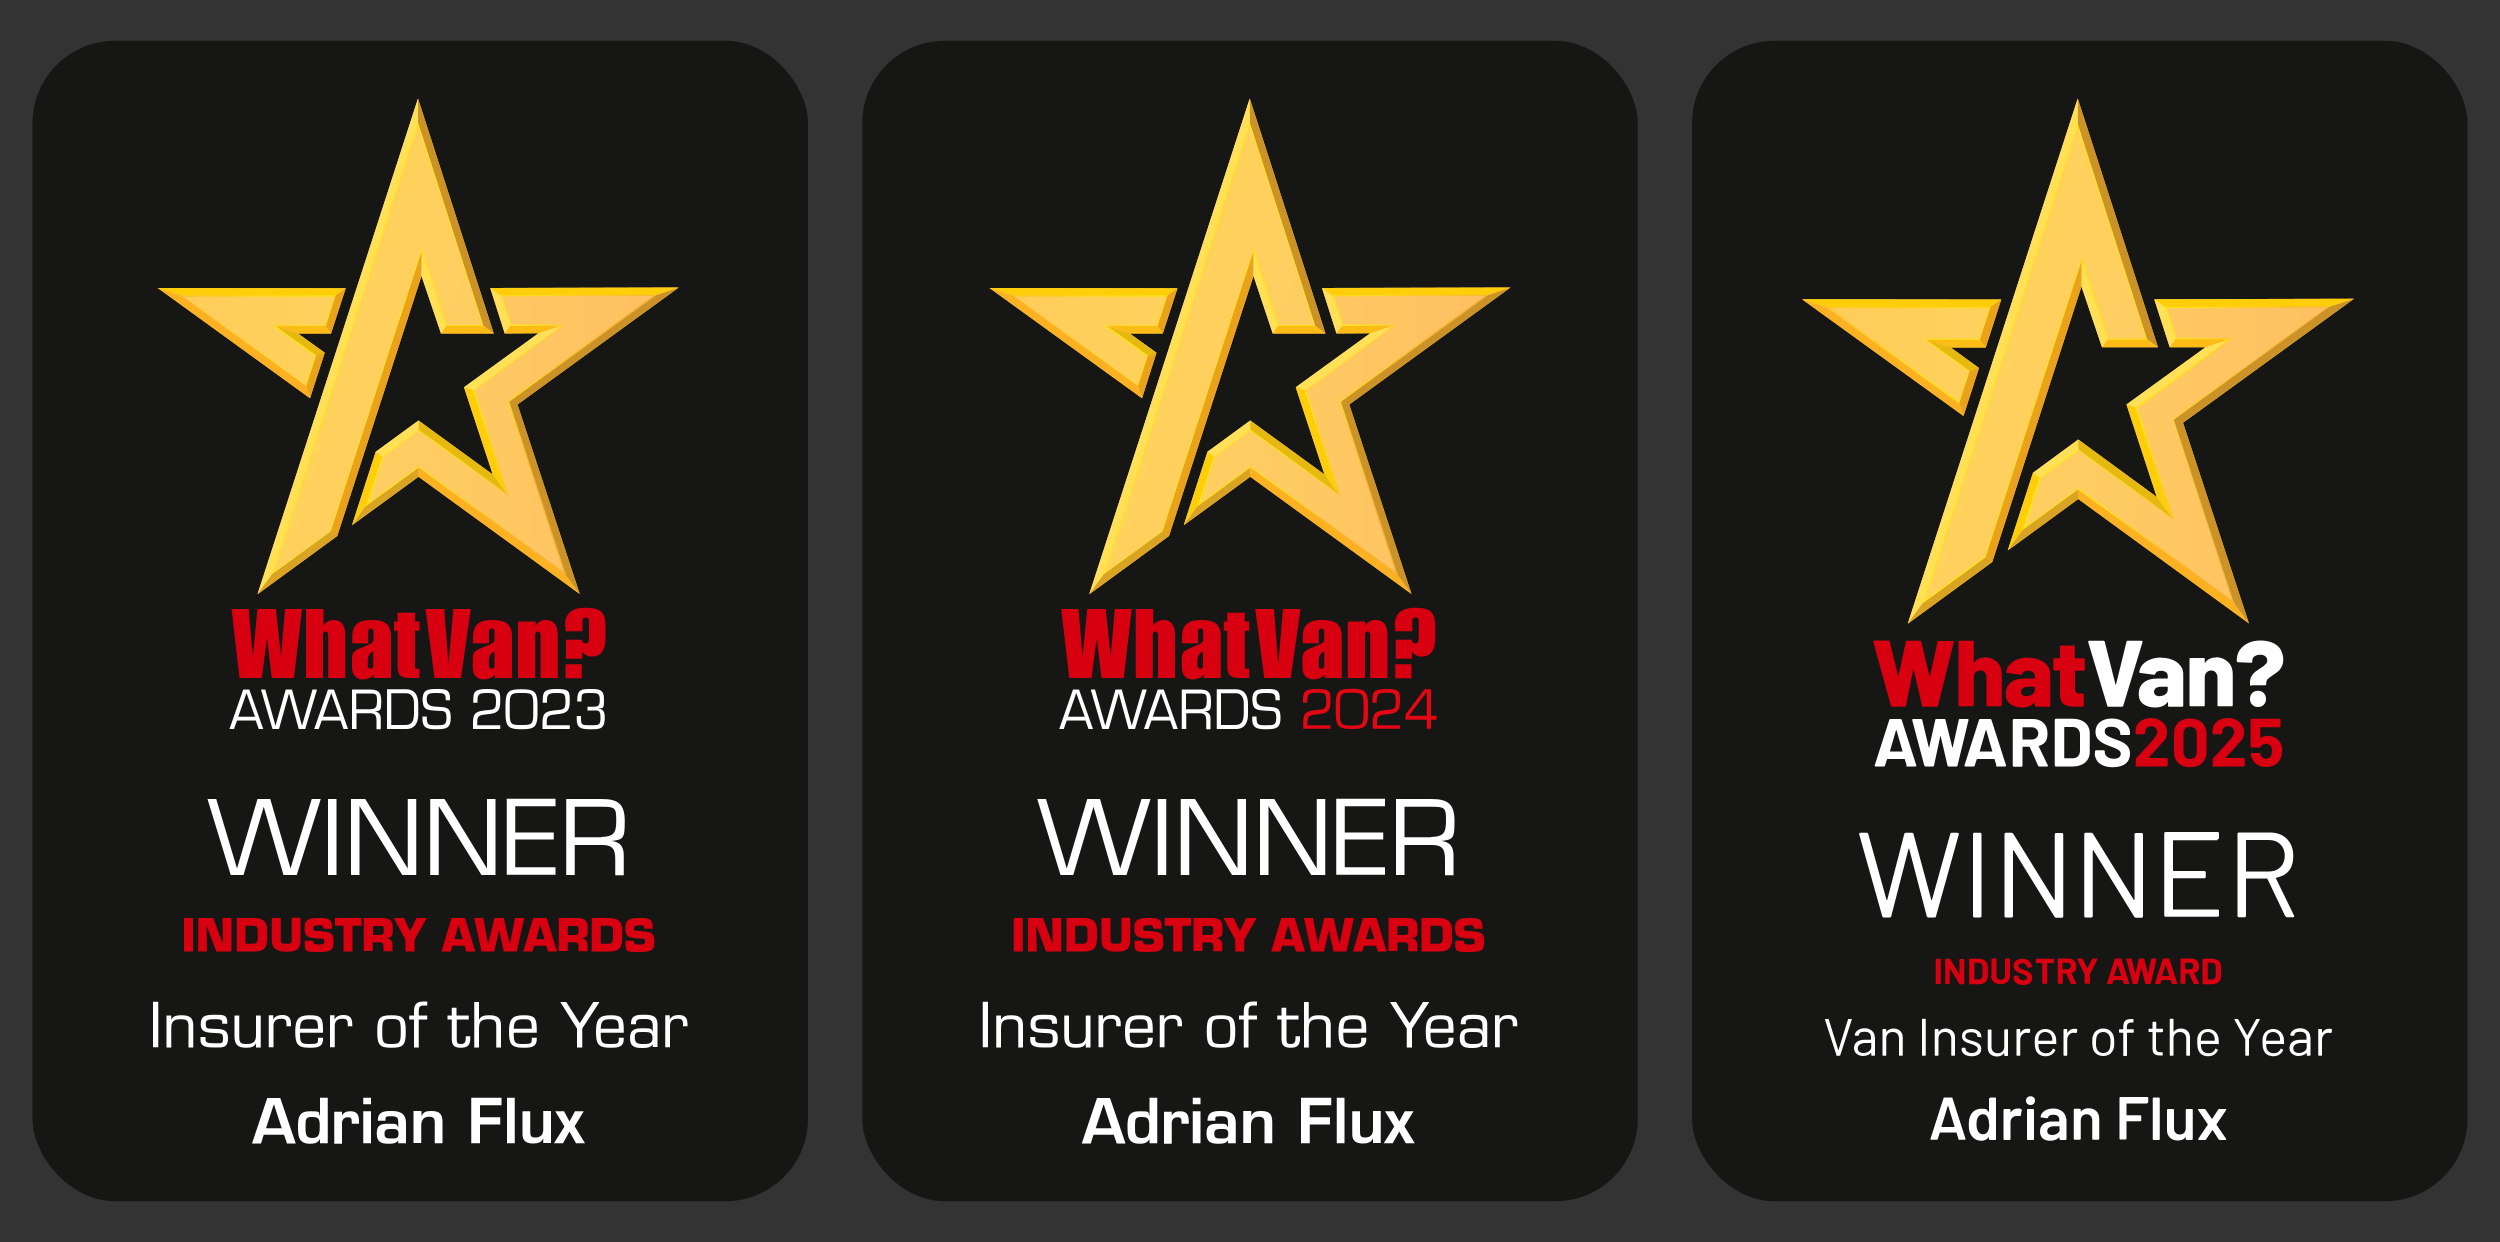 <?xml version="1.0" encoding="UTF-8"?>
<svg xmlns="http://www.w3.org/2000/svg" xmlns:xlink="http://www.w3.org/1999/xlink" id="Layer_1" version="1.1" viewBox="0 0 1000 496.9">
  <rect x="0" y="0" width="1000" height="496.9" fill="#333333" stroke="none"/>
  <defs>
    <style>
      .st0 {
        fill: url(#linear-gradient2);
      }

      .st1 {
        fill: #fdbc15;
      }

      .st2 {
        fill: #d80010;
      }

      .st3 {
        fill: #e6b910;
      }

      .st4 {
        fill: url(#linear-gradient10);
      }

      .st5 {
        fill: #d9a423;
      }

      .st6 {
        fill: url(#linear-gradient21);
      }

      .st7 {
        fill: #fff;
      }

      .st8 {
        fill: url(#linear-gradient26);
      }

      .st9 {
        fill: url(#linear-gradient1);
      }

      .st10 {
        fill: url(#linear-gradient9);
      }

      .st11 {
        fill: url(#linear-gradient18);
      }

      .st12 {
        fill: url(#linear-gradient23);
      }

      .st13 {
        fill: url(#linear-gradient8);
      }

      .st14 {
        fill: url(#linear-gradient11);
      }

      .st15 {
        fill: #ca9227;
      }

      .st16 {
        fill: url(#linear-gradient16);
      }

      .st17 {
        fill: url(#linear-gradient24);
      }

      .st18 {
        fill: #e30613;
      }

      .st19 {
        fill: #ffce0b;
      }

      .st20 {
        fill: #fbb121;
      }

      .st21 {
        fill: #eaa21d;
      }

      .st22 {
        fill: url(#linear-gradient22);
      }

      .st23 {
        fill: #ffe058;
      }

      .st24 {
        fill: url(#linear-gradient19);
      }

      .st25 {
        fill: url(#linear-gradient12);
      }

      .st26 {
        fill: url(#linear-gradient7);
      }

      .st27 {
        fill: url(#linear-gradient20);
      }

      .st28 {
        fill: url(#linear-gradient4);
      }

      .st29 {
        fill: url(#linear-gradient14);
      }

      .st30 {
        fill: url(#linear-gradient5);
      }

      .st31 {
        fill: url(#linear-gradient3);
      }

      .st32 {
        fill: url(#linear-gradient25);
      }

      .st33 {
        fill: url(#linear-gradient15);
      }

      .st34 {
        fill: url(#linear-gradient17);
      }

      .st35 {
        fill: url(#linear-gradient6);
      }

      .st36 {
        fill: #161615;
      }

      .st37 {
        fill: url(#linear-gradient13);
      }

      .st38 {
        fill: url(#linear-gradient);
      }
    </style>
    <linearGradient id="linear-gradient" x1="43.6" y1="97.9" x2="133.9" y2="138.5" gradientUnits="userSpaceOnUse">
      <stop offset="0" stop-color="#ffcf62"></stop>
      <stop offset="1" stop-color="#fdc062"></stop>
    </linearGradient>
    <linearGradient id="linear-gradient1" x1="104.4" y1="124.7" x2="185.4" y2="161.2" xlink:href="#linear-gradient"></linearGradient>
    <linearGradient id="linear-gradient2" x1="136.4" y1="131.2" x2="256.2" y2="185.1" xlink:href="#linear-gradient"></linearGradient>
    <linearGradient id="linear-gradient3" x1="72.8" y1="136.3" x2="134" y2="136.3" gradientUnits="userSpaceOnUse">
      <stop offset="0" stop-color="#ffcc5a"></stop>
      <stop offset="1" stop-color="#ffd15d"></stop>
    </linearGradient>
    <linearGradient id="linear-gradient4" x1="75" y1="113.1" x2="130.7" y2="137.4" gradientUnits="userSpaceOnUse">
      <stop offset="0" stop-color="#febc30"></stop>
      <stop offset="0" stop-color="#fec02c"></stop>
      <stop offset=".4" stop-color="#fed41e"></stop>
      <stop offset=".7" stop-color="#fee015"></stop>
      <stop offset="1" stop-color="#ffe413"></stop>
    </linearGradient>
    <linearGradient id="linear-gradient5" x1="112" y1="130.7" x2="191.7" y2="157.6" gradientUnits="userSpaceOnUse">
      <stop offset=".3" stop-color="#ffd15c"></stop>
      <stop offset="1" stop-color="#ffcd65"></stop>
    </linearGradient>
    <linearGradient id="linear-gradient6" x1="110.1" y1="132.9" x2="192.7" y2="152.3" gradientUnits="userSpaceOnUse">
      <stop offset=".3" stop-color="#ffe717"></stop>
      <stop offset=".6" stop-color="#ffe118"></stop>
      <stop offset="1" stop-color="#ffde1a"></stop>
    </linearGradient>
    <linearGradient id="linear-gradient7" x1="146.7" y1="173.7" x2="261.8" y2="173.7" xlink:href="#linear-gradient"></linearGradient>
    <linearGradient id="linear-gradient8" x1="143.3" y1="132.7" x2="249.2" y2="180.3" gradientUnits="userSpaceOnUse">
      <stop offset=".5" stop-color="#ffe717"></stop>
      <stop offset=".6" stop-color="#fed522"></stop>
      <stop offset=".7" stop-color="#fcc130"></stop>
      <stop offset=".8" stop-color="#fcb538"></stop>
      <stop offset=".9" stop-color="#fcb23b"></stop>
    </linearGradient>
    <linearGradient id="linear-gradient9" x1="376.3" y1="97.9" x2="466.6" y2="138.5" xlink:href="#linear-gradient"></linearGradient>
    <linearGradient id="linear-gradient10" x1="437.1" y1="124.7" x2="518.2" y2="161.2" xlink:href="#linear-gradient"></linearGradient>
    <linearGradient id="linear-gradient11" x1="469.1" y1="131.2" x2="588.9" y2="185.1" xlink:href="#linear-gradient"></linearGradient>
    <linearGradient id="linear-gradient12" x1="405.5" x2="466.7" xlink:href="#linear-gradient3"></linearGradient>
    <linearGradient id="linear-gradient13" x1="407.7" y1="113.1" x2="463.4" y2="137.4" xlink:href="#linear-gradient4"></linearGradient>
    <linearGradient id="linear-gradient14" x1="444.7" y1="130.7" x2="524.5" y2="157.6" xlink:href="#linear-gradient5"></linearGradient>
    <linearGradient id="linear-gradient15" x1="442.9" y1="132.9" x2="525.5" y2="152.3" xlink:href="#linear-gradient6"></linearGradient>
    <linearGradient id="linear-gradient16" x1="479.5" y1="173.7" x2="594.5" y2="173.7" xlink:href="#linear-gradient"></linearGradient>
    <linearGradient id="linear-gradient17" x1="476" x2="581.9" y2="180.3" xlink:href="#linear-gradient8"></linearGradient>
    <linearGradient id="linear-gradient18" x1="700.2" y1="101.4" x2="795.8" y2="144.4" xlink:href="#linear-gradient"></linearGradient>
    <linearGradient id="linear-gradient19" x1="764.6" y1="129.8" x2="850.4" y2="168.4" xlink:href="#linear-gradient"></linearGradient>
    <linearGradient id="linear-gradient20" x1="798.5" y1="136.7" x2="925.3" y2="193.7" xlink:href="#linear-gradient"></linearGradient>
    <linearGradient id="linear-gradient21" x1="731.1" y1="142" x2="795.9" y2="142" xlink:href="#linear-gradient3"></linearGradient>
    <linearGradient id="linear-gradient22" x1="733.4" y1="117.5" x2="792.4" y2="143.2" xlink:href="#linear-gradient4"></linearGradient>
    <linearGradient id="linear-gradient23" x1="772.6" y1="136.1" x2="857.1" y2="164.6" xlink:href="#linear-gradient5"></linearGradient>
    <linearGradient id="linear-gradient24" x1="770.7" y1="138.5" x2="858.2" y2="159" xlink:href="#linear-gradient6"></linearGradient>
    <linearGradient id="linear-gradient25" x1="809.4" y1="181.7" x2="931.3" y2="181.7" xlink:href="#linear-gradient"></linearGradient>
    <linearGradient id="linear-gradient26" x1="805.7" y1="138.2" x2="917.9" y2="188.7" xlink:href="#linear-gradient8"></linearGradient>
  </defs>
  <g>
    <rect class="st36" x="13" y="16.3" width="310.2" height="464.2" rx="33" ry="33"></rect>
    <g>
      <path id="Path_28" class="st2" d="M99.5,243.6l1.6,19.1h0l1.9-19.1h7.4l2,19.1h0l1.6-19.1h6.8l-3.2,27.6h-8.9l-1.9-16h0l-2.1,16h-8.9l-3.2-27.6h6.8Z"></path>
      <path id="Path_29" class="st2" d="M122.6,243.6h6.8v6.7h0c.6-1.5,2.7-2.3,4.1-2.3,2.9,0,4.6,1.9,4.6,6v17.2h-6.8v-17c0-.7-.2-1.6-1.1-1.6s-1,1-1,1.7v16.9h-6.8v-27.6Z"></path>
      <path id="Path_30" class="st2" d="M147.1,266.2c0,.6.3,1.2.9,1.3.6,0,1.2-.3,1.3-.9,0,0,0-.2,0-.2v-5.9c-1.3.6-2.2,2-2.2,3.4v2.4ZM156.2,271.2h-6.6v-1.3c-1.1,1.2-2.7,1.8-4.3,1.9-2.9,0-4.5-2-4.5-4.8v-3.1c0-2.6.2-3.5,4.4-5.1,3.9-1.5,4.2-1.9,4.2-3.2v-2.9c0-.7-.4-1.3-1.1-1.3,0,0,0,0,0,0-.8,0-1,.7-1,1.4v4.5h-6.4v-2.4c0-5,2.4-6.9,7.6-6.9s7.9,1.4,7.9,6.7v16.5Z"></path>
      <path id="Path_31" class="st2" d="M157.6,248.6h1.4v-3.5h7v3.5h1.8v3.7h-1.8v14.3c0,.7.2.9.8.9h1v3.7h-3.7c-4.6,0-5.1-1.8-5.1-5.3v-13.6h-1.4v-3.7Z"></path>
      <path id="Path_32" class="st2" d="M177.7,243.6l1.7,22.3h0l1.9-22.3h7l-3.9,27.6h-10.6l-3.6-27.6h7.5Z"></path>
      <path id="Path_33" class="st2" d="M195.6,266.2c0,.6.3,1.2.9,1.3s1.2-.3,1.3-.9c0,0,0-.1,0-.2v-5.9c-1.3.6-2.2,2-2.2,3.4v2.4ZM204.7,271.2h-6.7v-1.3c-1.2,1.2-2.7,1.8-4.4,1.9-3,0-4.5-2-4.5-4.8v-3.1c0-2.6.2-3.5,4.4-5.1,3.9-1.5,4.3-1.9,4.3-3.2v-2.9c0-.7-.4-1.3-1.1-1.3,0,0,0,0,0,0-.8,0-1.1.7-1.1,1.4v4.5h-6.4v-2.4c0-5,2.4-6.9,7.6-6.9s8,1.4,8,6.7v16.5Z"></path>
      <path id="Path_34" class="st2" d="M207.3,248.6h6.9v1.7h0c.9-1.5,2.5-2.4,4.2-2.3,2.9,0,4.7,1.9,4.7,6v17.2h-6.9v-17c0-.7-.2-1.6-1.1-1.6s-1,1-1,1.7v16.9h-6.9v-22.6Z"></path>
      <path id="Path_35" class="st2" d="M226.2,265.7h6.5v5.6h-6.5v-5.6ZM226,250.4c0-3.3,1-7.3,8.1-7.3s8.1,2.5,8.1,8.2v4.1c0,4.8-2,7.2-5.2,7.2-1.6.2-3.2-.6-4.1-2h0v2.9h-6.5v-7.6h6.5v.2c0,.8.5,1.3,1.4,1.3s1.3-.9,1.3-1.8v-7.1c0-.8-.3-1.5-1.2-1.5-1.3,0-1.4,1-1.4,2v3.5h-6.8v-2.1Z"></path>
      <path id="Path_36" class="st7" d="M94.8,288.2l-1.2,3.4h-1.8l5.5-15.8h2.4l5.6,15.8h-1.8l-1.2-3.4h-7.6ZM98.6,277.2l-3.3,9.5h6.7l-3.4-9.5Z"></path>
      <path id="Path_37" class="st7" d="M122.1,291.6h-2.6l-3.9-14.3h0l-4,14.3h-2.6l-4.6-15.8h1.7l4.1,14.5h0l4.1-14.5h2.5l4,14.5h0l4.2-14.5h1.8l-4.7,15.8Z"></path>
      <path id="Path_38" class="st7" d="M128.7,288.2l-1.2,3.4h-1.8l5.5-15.8h2.4l5.6,15.8h-1.8l-1.2-3.4h-7.6ZM132.5,277.2l-3.3,9.5h6.7l-3.4-9.5Z"></path>
      <path id="Path_39" class="st7" d="M142.5,291.6h-1.7v-15.8h7c3.3,0,4.7.9,4.7,4.6s-.2,3.9-2.6,4.2h0c1.7.2,2.4,1.2,2.4,2.9v4.2h-1.7v-3.4c0-2-.5-3-2.5-3h-5.5v6.3ZM147.8,283.7c2.6,0,3-.9,3-3.5s-.3-2.8-3-2.8h-5.3v6.3h5.3Z"></path>
      <path id="Path_40" class="st7" d="M154.8,275.7h7.3c1.8,0,5.2.3,5.2,6.1v3.8c0,1.6-.2,6-4.8,6h-7.7v-15.8ZM162.1,290c3,0,3.4-1.9,3.5-4.7v-4.2c0-.9-.3-3.8-3.2-3.8h-5.9v12.7h5.6Z"></path>
      <path id="Path_41" class="st7" d="M169,280.2c0-4.2,1.8-4.6,5.6-4.6s5.6.1,5.4,4.5h-1.7c0-2.8-.6-2.9-3.8-2.9s-3.8.4-3.8,2.6,1.4,2.8,4.2,2.9c3.6.2,5.4.1,5.4,4.4s-2,4.6-5.8,4.6-5.8-.5-5.5-5.1h1.7c0,3.5.6,3.5,3.8,3.5s4.1,0,4.1-3.1-1.3-2.5-4-2.7c-3-.3-5.5.1-5.5-4.1"></path>
      <path id="Path_42" class="st7" d="M200.1,291.6h-10.9v-2.7c0-4.1,1.7-4.4,5.3-4.8,3.2-.3,3.9-.2,3.9-3.5s-.7-3.4-3.5-3.4-4,.2-3.9,3.1v.8h-1.7v-.8c0-3.5.4-4.7,5.6-4.7s5.2,1,5.2,5-1.4,4.8-5.2,5.1c-3.2.3-4,.6-4,3v1.4h9.2v1.6Z"></path>
      <path id="Path_43" class="st7" d="M202.2,286v-4.6c.1-5.1,1.7-5.7,6.4-5.7s6.3.7,6.4,5.7v4.6c-.1,5.1-1.7,5.7-6.4,5.7s-6.3-.7-6.4-5.7M203.9,281.3v4.6c0,4.1,1,4.1,4.7,4.1s4.7,0,4.7-4.1v-4.6c0-4.1-1-4.1-4.7-4.1s-4.7,0-4.7,4.1"></path>
      <path id="Path_44" class="st7" d="M227.9,291.6h-10.9v-2.7c0-4.1,1.7-4.4,5.3-4.8,3.2-.3,3.9-.2,3.9-3.5s-.7-3.4-3.5-3.4-4,.2-3.9,3.1v.8h-1.7v-.8c0-3.5.4-4.7,5.6-4.7s5.2,1,5.2,5-1.4,4.8-5.2,5.1c-3.2.3-4,.6-4,3v1.4h9.2v1.6Z"></path>
      <path id="Path_45" class="st7" d="M235,282.7h1.8c2.1,0,3.1,0,3.1-2.6s-.4-2.9-3.9-2.9-3.3.3-3.4,2.7v.7h-1.7v-.7c0-4.1,1.8-4.3,5.3-4.3,3.2,0,5.4,0,5.4,4.1s-.3,3.5-2.5,3.7h0c2.3.2,2.8,1.4,2.8,3.7,0,4.8-2.3,4.6-5.9,4.6s-5.4-.5-5.3-4.2v-1.1h1.7v1.1c0,2.5.4,2.6,3.6,2.6,3.7,0,4.2,0,4.2-3.2s-1.2-2.7-3.4-2.7h-1.8v-1.6Z"></path>
    </g>
    <g>
      <path id="Path_46" class="st7" d="M118.6,350h-5.2l-7.9-27.3h0l-8.1,27.3h-5.1l-9.3-30.4h3.5l8.3,27.8h0l8.2-27.8h5.1l8.1,27.8h0l8.5-27.8h3.6l-9.6,30.4Z"></path>
      <rect id="Rectangle_12" class="st7" x="131.2" y="319.6" width="3.4" height="30.4"></rect>
      <path id="Path_47" class="st7" d="M166.5,350h-5.6l-17.1-27.6h0v27.6h-3.4v-30.4h5.7l17,27.8h0v-27.8h3.4v30.4Z"></path>
      <path id="Path_48" class="st7" d="M198.2,350h-5.6l-17.1-27.6h0v27.6h-3.4v-30.4h5.7l17,27.8h0v-27.8h3.4v30.4Z"></path>
      <path id="Path_49" class="st7" d="M206.1,333h15.4v2.8h-15.4v11.1h16.1v3h-19.5v-30.4h19.5v3h-16.1v10.3Z"></path>
      <path id="Path_50" class="st7" d="M229.9,350h-3.4v-30.4h14c6.6,0,9.4,1.8,9.4,8.8s-.5,7.4-5.3,8h0c3.4.3,4.9,2.3,4.9,5.6v8.1h-3.4v-6.4c0-3.8-.9-5.7-5.1-5.7h-11.1v12.2ZM240.5,334.8c5.3-.2,6-1.8,6-6.8s-.5-5.3-6-5.3h-10.6v12.2h10.6Z"></path>
    </g>
    <g>
      <rect id="Rectangle_13" class="st2" x="73.6" y="367.2" width="3.6" height="13.4"></rect>
      <path id="Path_51" class="st2" d="M82.9,380.6h-3.6v-13.4h6l3.8,10.3h.1l-.2-10.3h3.6v13.4h-6.1l-3.8-10.3h-.1l.2,10.3Z"></path>
      <path id="Path_52" class="st2" d="M94.7,367.2h6.8c3.7,0,5.4,1.4,5.4,5.2v2.8c0,3.7-1.2,5.4-4.9,5.4h-7.3v-13.4ZM98.2,377.5h3.1c1.3,0,1.8-.9,1.8-2.3v-2.8c0-1.7-.6-2.1-1.8-2.1h-3.1v7.2Z"></path>
      <path id="Path_53" class="st2" d="M120.2,367.2v8.9c0,3.6-1.7,4.6-5.6,4.6s-5.9-1.4-5.9-4.6v-8.9h3.6v8.8c0,1.5.9,1.5,2.4,1.5s2-.1,2-1.7v-8.7h3.6Z"></path>
      <path id="Path_54" class="st2" d="M128.5,372.5c4,.3,4.9.8,4.9,3.9s0,4.4-5.8,4.4-5.7,0-5.7-4.5h3.4c0,1.4.5,1.5,2.2,1.5s2.2-.1,2.2-1.2-.2-1.1-1.9-1.2h-.8c-3.3-.3-5.2-.3-5.2-4.1s2.2-4.1,5.6-4.1,5.4,0,5.4,3.7v.6h-3.4c0-1.4-.6-1.4-2-1.4s-2.1.4-2.1,1.1c0,1.1.5,1.1,1.5,1.2h1.5Z"></path>
      <path id="Path_55" class="st2" d="M141,380.6h-3.6v-10.3h-3.4v-3.1h10.6v3.1h-3.6v10.3Z"></path>
      <path id="Path_56" class="st2" d="M145.6,367.2h6.9c3.1,0,4.6.7,4.6,4s0,3.5-2.5,4.1h0c1.2,0,2.3,1,2.4,2.2,0,.1,0,.2,0,.3v2.7h-3.6v-1.9c0-1-.4-1.7-1.5-1.7h-2.8v3.5h-3.6v-13.4ZM152,374c1.5,0,1.5-.6,1.5-2.1s-.3-1.5-1.5-1.5h-2.8v3.6h2.8Z"></path>
      <path id="Path_57" class="st2" d="M165.8,375.9v4.7h-3.6v-4.7l-4.7-8.7h4.1l2.4,5.2h.1l2.5-5.2h4.1l-4.9,8.7Z"></path>
      <path id="Path_58" class="st2" d="M181,378.3l-.7,2.3h-3.7l4-13.4h5.4l4.1,13.4h-3.6l-.7-2.3h-4.8ZM183.4,369.9h0l-1.6,5.8h3.3l-1.7-5.8Z"></path>
      <path id="Path_59" class="st2" d="M206.1,367.2h3.6l-3,13.4h-5.2l-1.8-8.4h-.1l-1.9,8.4h-5.1l-2.9-13.4h3.6l1.9,10.3h.1l2.5-10.3h3.7l2.4,10.3h.1l2-10.3Z"></path>
      <path id="Path_60" class="st2" d="M213.7,378.3l-.7,2.3h-3.7l4-13.4h5.4l4.1,13.4h-3.6l-.7-2.3h-4.8ZM216.1,369.9h0l-1.6,5.8h3.3l-1.7-5.8Z"></path>
      <path id="Path_61" class="st2" d="M223.6,367.2h6.9c3.1,0,4.6.7,4.6,4s0,3.5-2.5,4.1h0c1.2,0,2.3,1,2.4,2.2,0,.1,0,.2,0,.3v2.7h-3.6v-1.9c0-1-.4-1.7-1.5-1.7h-2.8v3.5h-3.6v-13.4ZM229.9,374c1.5,0,1.5-.6,1.5-2.1s-.3-1.5-1.5-1.5h-2.8v3.6h2.8Z"></path>
      <path id="Path_62" class="st2" d="M236.7,367.2h6.8c3.7,0,5.4,1.4,5.4,5.2v2.8c0,3.7-1.2,5.4-4.9,5.4h-7.3v-13.4ZM240.3,377.5h3.1c1.3,0,1.8-.9,1.8-2.3v-2.8c0-1.7-.6-2.1-1.8-2.1h-3.1v7.2Z"></path>
      <path id="Path_63" class="st2" d="M256.8,372.5c4,.3,4.9.8,4.9,3.9s0,4.4-5.8,4.4-5.7,0-5.7-4.5h3.4c0,1.4.5,1.5,2.2,1.5s2.2-.1,2.2-1.2-.2-1.1-1.9-1.2h-.8c-3.3-.3-5.2-.3-5.2-4.1s2.2-4.1,5.6-4.1,5.4,0,5.4,3.7v.6h-3.4c0-1.4-.6-1.4-2-1.4s-2.1.4-2.1,1.1c0,1.1.5,1.1,1.5,1.2h1.5Z"></path>
    </g>
    <g>
      <rect id="Rectangle_14" class="st7" x="61.2" y="400.7" width="2.1" height="18.2"></rect>
      <path id="Path_64" class="st7" d="M68.6,407.8h0c.6-1.5,2.5-1.7,3.9-1.7,3.3,0,4.9.9,4.8,4.4v8.5h-1.9v-8.6c0-2.3-.9-2.7-3.1-2.7-3.1,0-3.8,1-3.8,3.9v7.4h-1.9v-12.8h1.9v1.6Z"></path>
      <path id="Path_65" class="st7" d="M90.9,409.5h-2v-.5c0-1.3-1-1.3-3-1.3s-3.6,0-3.6,1.6c0,2.3.6,2.1,2.6,2.2,3.3.2,6.3-.3,6.3,3.8s-2.5,3.7-5.3,3.7-5.7-.1-5.7-3v-1.2h2v1c0,1.2.8,1.5,3.7,1.5s3.3.3,3.3-2-1-1.9-3.3-2.1c-2.8-.2-5.6,0-5.6-3.5s2.1-3.8,5.6-3.8,5,0,5,3v.5Z"></path>
      <path id="Path_66" class="st7" d="M102.4,417.3h0c-.7,1.6-2.3,1.8-4,1.8-3.4,0-4.6-1.4-4.6-4.7v-8.2h1.9v8.2c0,2.1.1,3.2,2.6,3.2s4.1-.4,4.1-3.5v-7.9h1.9v12.8h-1.9v-1.7Z"></path>
      <path id="Path_67" class="st7" d="M109.3,406.2v1.6c0,0,0,0,0,0,.7-1.4,2.2-1.8,3.6-1.8,2.5,0,3.5,1.2,3.5,3.6v.9h-1.8v-.9c0-1.6-.5-2.1-2.1-2.1-2.4,0-3.2,1.1-3.1,3.4v8h-1.9v-12.8h1.9Z"></path>
      <path id="Path_68" class="st7" d="M129.2,415.1v.5c0,3.4-2.6,3.5-5.4,3.5-5,0-5.7-1.7-5.7-6.5s1.2-6.5,5.7-6.5,5.4.9,5.4,5.7v1.3h-9.2c0,4,.3,4.5,3.7,4.5s3.5-.2,3.5-2v-.5h2ZM127.2,411.5c0-3.6-.5-3.8-3.5-3.8s-3.6.9-3.7,3.8h7.2Z"></path>
      <path id="Path_69" class="st7" d="M133.8,406.2v1.6c0,0,0,0,0,0,.7-1.4,2.2-1.8,3.6-1.8,2.5,0,3.5,1.2,3.5,3.6v.9h-1.8v-.9c0-1.6-.5-2.1-2.1-2.1-2.4,0-3.2,1.1-3.1,3.4v8h-1.9v-12.8h1.9Z"></path>
      <path id="Path_70" class="st7" d="M156.6,406.1c4.7,0,5.7,1.1,5.7,6.5s-.9,6.5-5.7,6.5-5.7-1.1-5.7-6.5.9-6.5,5.7-6.5M156.6,417.6c3.4,0,3.7-.5,3.7-5s-.2-5-3.7-5-3.7.5-3.7,5,.2,5,3.7,5"></path>
      <path id="Path_71" class="st7" d="M170.9,406.2v1.6h-3.4v11.2h-1.9v-11.2h-1.9v-1.6h1.9v-1.5c0-3.1,1-4.1,4.1-4.1s.8,0,1.2,0v1.6c-.4,0-.8,0-1.2,0-1.9,0-2.2.6-2.2,2.3v1.7h3.4Z"></path>
      <path id="Path_72" class="st7" d="M187.6,407.8h-4.9v8.1c0,1.4.4,1.7,1.8,1.7s1.8-.9,1.8-2.2v-.9h1.8v.9c0,2.5-1,3.7-3.7,3.7s-3.7-.9-3.7-3.8v-7.5h-1.7v-1.6h1.7v-3.1h1.9v3.1h4.9v1.6Z"></path>
      <path id="Path_73" class="st7" d="M191.7,407.8h0c.6-1.5,2.5-1.7,3.9-1.7,3.3,0,4.9.9,4.8,4.4v8.5h-1.9v-8.6c0-2.3-.9-2.7-3.1-2.7-3.1,0-3.8,1-3.8,3.9v7.4h-1.9v-18.2h1.9v7Z"></path>
      <path id="Path_74" class="st7" d="M214.7,415.1v.5c0,3.4-2.6,3.5-5.4,3.5-5,0-5.7-1.7-5.7-6.5s1.2-6.5,5.7-6.5,5.4.9,5.4,5.7v1.3h-9.2c0,4,.3,4.5,3.7,4.5s3.5-.2,3.5-2v-.5h2ZM212.7,411.5c0-3.6-.5-3.8-3.5-3.8s-3.6.9-3.7,3.8h7.2Z"></path>
      <path id="Path_75" class="st7" d="M232.9,411.4v7.6h-2.1v-7.6l-6.7-10.6h2.4l5.4,8.5,5.4-8.5h2.5l-6.9,10.6Z"></path>
      <path id="Path_76" class="st7" d="M249.5,415.1v.5c0,3.4-2.6,3.5-5.4,3.5-5,0-5.7-1.7-5.7-6.5s1.2-6.5,5.7-6.5,5.4.9,5.4,5.7v1.3h-9.2c0,4,.3,4.5,3.7,4.5s3.5-.2,3.5-2v-.5h2ZM247.5,411.5c0-3.6-.5-3.8-3.5-3.8s-3.6.9-3.7,3.8h7.2Z"></path>
      <path id="Path_77" class="st7" d="M261.1,419v-1.3h0c-.7,1.4-2.6,1.5-4.2,1.5-2.9,0-4.9-.5-4.9-3.9s1.8-4,5-4,3.7.1,4,1.3h.1v-2.4c0-2.3-1.2-2.6-3.4-2.6s-3.4,0-3.3,1.7v.4h-2v-.3c0-3.3,2.3-3.5,5.1-3.5,3.2,0,5.6.3,5.5,4.2v8.7h-1.9ZM261,415.2c0-2.4-1.4-2.4-3.9-2.4s-3.2.1-3.2,2.2,1,2.6,3.2,2.6,3.9,0,3.9-2.4"></path>
      <path id="Path_78" class="st7" d="M267.9,406.2v1.6c0,0,0,0,0,0,.7-1.4,2.2-1.8,3.6-1.8,2.5,0,3.5,1.2,3.5,3.6v.9h-1.8v-.9c0-1.6-.5-2.1-2.1-2.1-2.4,0-3.2,1.1-3.1,3.4v8h-1.9v-12.8h1.9Z"></path>
    </g>
    <g>
      <path id="Path_79" class="st7" d="M105.5,453.9l-1.1,3.5h-3.6l6.1-18.2h5.2l6.2,18.2h-3.5l-1.2-3.5h-7.9ZM109.5,441.8h0l-3.1,9.5h6.3l-3.1-9.5Z"></path>
      <path id="Path_80" class="st7" d="M128.1,455.4h0c-.8,1.7-2.2,2.1-4,2.1-4.7,0-4.9-3-4.9-6.9s.5-6.1,4.9-6.1,3.2.3,3.8,1.8h.1v-7.2h3.1v18.2h-3.1v-1.9ZM122.2,450.6c0,2.9,0,4.6,2.7,4.6s3-1.5,3-4.6-.4-3.8-3-3.8-2.7.6-2.7,3.8"></path>
      <path id="Path_81" class="st7" d="M136.8,444.6v1.7c0,0,0,0,0,0,.6-1.4,1.9-1.8,3.4-1.8,2.7,0,3.4,1.6,3.4,4v1h-2.9v-.6c0-1.3-.1-2-1.6-2s-2.4,1-2.3,2.7v7.9h-3.1v-12.8h3Z"></path>
      <path id="Path_82" class="st7" d="M148.4,441.7h-3.1v-2.6h3.1v2.6ZM148.4,457.3h-3.1v-12.8h3.1v12.8Z"></path>
      <path id="Path_83" class="st7" d="M159.5,455.7h0c-.6,1.7-2.5,1.8-4,1.8-2.9,0-4.8-.6-4.8-4.1s1.6-3.9,4.8-3.9,3.1,0,3.8,1.5h0v-1.7c0-2.1-.2-2.8-2.7-2.8s-2.4.1-2.4,1.8h-3.1c0-3.7,2.6-3.9,5.5-3.9s5.8.6,5.8,4.9v8h-3.1v-1.6ZM153.8,453.4c0,1.8.7,2,2.8,2s2.8-.1,2.8-2-1.3-1.8-2.8-1.8-2.8,0-2.8,1.8"></path>
      <path id="Path_84" class="st7" d="M168.6,444.6v1.9h0c.7-1.9,2.2-2.1,4-2.1,3.4,0,4.4,1.4,4.4,4.5v8.4h-3.1v-8.1c0-1.8-.4-2.5-2.4-2.5s-3,1.3-3,3.5v7h-3.1v-12.8h3.1Z"></path>
      <path id="Path_85" class="st7" d="M192,446.9h8.1v2.9h-8.1v7.5h-3.5v-18.2h12.1v3h-8.6v4.8Z"></path>
      <rect id="Rectangle_15" class="st7" x="202.8" y="439.1" width="3.1" height="18.2"></rect>
      <path id="Path_86" class="st7" d="M217.3,457.3v-2h0c-.7,1.7-2.3,2.1-4,2.1-2.6,0-4.3-.9-4.3-3.7v-9.2h3.1v8c0,1.8.2,2.5,2.1,2.5s3.1-1,3.1-3.2v-7.4h3.1v12.8h-3Z"></path>
      <path id="Path_87" class="st7" d="M229.9,450.6l4.1,6.7h-3.6l-2.6-4.7-2.6,4.7h-3.6l4.2-6.7-3.7-6.1h3.5l2.2,4.1,2.2-4.1h3.5l-3.7,6.1Z"></path>
    </g>
    <g>
      <polygon class="st38" points="129.9 141.1 119.2 133.4 132.4 133.4 138.3 115.3 63.1 115.2 124 159.3 129.9 141.1"></polygon>
      <polygon class="st9" points="176.4 133.4 197.5 133.4 167.2 39.4 103 237.7 134.9 214.4 168.6 110.4 176.4 133.4"></polygon>
      <polygon class="st0" points="271.5 115 196.1 115.2 201.9 133.4 215.4 133.3 185.6 154.9 197.1 189.8 167.4 168.2 150.3 180.7 140.8 210.1 167.4 190.7 231.9 237.6 207 161.8 271.5 115"></polygon>
    </g>
    <g>
      <polygon class="st21" points="124 159.3 129.9 141.1 126.2 142.3 122.4 154.2 122.4 154.2 124 159.3 124 159.3"></polygon>
      <polygon class="st19" points="63.1 115.2 138.3 115.3 134 118.4 72.8 118.4 63.1 115.2"></polygon>
      <polygon class="st21" points="138.3 115.3 132.4 133.4 130.1 130.3 134 118.4 138.3 115.3"></polygon>
      <polygon class="st1" points="130.1 130.3 109.5 130.3 119.2 133.4 132.4 133.4 130.1 130.3"></polygon>
      <polygon class="st3" points="109.5 130.3 119.2 133.4 129.9 141.1 126.2 142.3 109.5 130.3"></polygon>
      <polygon class="st20" points="63.1 115.2 72.8 118.4 122.4 154.2 124 159.3 63.1 115.2"></polygon>
      <polygon class="st31" points="134 118.4 72.8 118.4 122.4 154.2 126.2 142.3 109.5 130.3 130.1 130.3 134 118.4"></polygon>
      <path class="st28" d="M134.2,118.4h0c0,0-3.8,11.9-3.8,11.9,0,0-.1.2-.2.1h-20s16.2,11.7,16.2,11.7c0,0,.1.1,0,.2l-3.8,11.8c0,.1-.2.2-.3.1,0,0,0,0,0,0l-49.6-35.8c0,0-.1-.2,0-.3,0,0,.1,0,.2,0h61.2c.1,0,.2.1.2.3h0ZM73.4,118.6l48.8,35.3,3.7-11.4-16.6-12c0,0,0-.1,0-.2,0-.1,0-.2.2-.2h20.5s3.7-11.4,3.7-11.4h-60.3Z"></path>
    </g>
    <g>
      <polygon class="st15" points="167.2 49.6 193.2 130.2 197.5 133.4 167.2 39.4 167.2 49.6"></polygon>
      <polygon class="st23" points="167.2 39.4 103 237.7 109 229.4 167.2 49.6 167.2 39.4"></polygon>
      <polygon class="st5" points="109 229.4 132.2 212.5 134.9 214.4 103 237.7 109 229.4"></polygon>
      <polygon class="st21" points="132.2 212.5 134.9 214.4 168.6 110.4 168.7 100 132.2 212.5"></polygon>
      <polygon class="st23" points="168.6 110.4 176.4 133.4 178.7 130.2 168.7 100 168.6 110.4"></polygon>
      <polygon class="st1" points="176.4 133.4 197.5 133.4 193.2 130.2 178.7 130.2 176.4 133.4"></polygon>
      <polygon class="st30" points="167.2 49.6 193.2 130.2 178.7 130.2 168.7 100 132.2 212.5 109 229.4 167.2 49.6"></polygon>
      <path class="st35" d="M108.6,230l58.6-181.1,26.2,81.5h-14.9s-9.9-29.7-9.9-29.7l-36.3,111.8-23.8,17.4ZM168.7,99.4l10.2,30.6h14s-25.7-79.7-25.7-79.7c0,0-53,163.8-57.8,178.6l22.6-16.5,36.6-113h0Z"></path>
    </g>
    <g>
      <polygon class="st26" points="153 182.6 167.4 172.1 203.1 198.1 189.3 156.1 225.1 130.1 204.2 130.2 200.4 118.3 261.8 118.2 203.3 160.6 225.8 229.3 167.4 186.8 146.7 201.8 153 182.6"></polygon>
      <polygon class="st19" points="146.7 201.8 140.8 210.1 150.3 180.7 153 182.6 146.7 201.8"></polygon>
      <polygon class="st5" points="146.7 201.8 167.4 186.8 167.4 190.7 140.8 210.1 146.7 201.8"></polygon>
      <polygon class="st20" points="167.4 186.8 225.8 229.3 231.9 237.6 167.4 190.7 167.4 186.8"></polygon>
      <polygon class="st15" points="225.8 229.3 203.3 160.6 207 161.8 231.9 237.6 225.8 229.3"></polygon>
      <polygon class="st15" points="203.3 160.6 261.8 118.2 271.5 115 207 161.8 203.3 160.6"></polygon>
      <polygon class="st19" points="271.5 115 196.1 115.2 200.4 118.3 261.8 118.2 271.5 115"></polygon>
      <polygon class="st23" points="196.1 115.2 201.9 133.4 204.2 130.2 200.4 118.3 196.1 115.2"></polygon>
      <polygon class="st1" points="204.2 130.2 225.1 130.1 215.4 133.3 201.9 133.4 204.2 130.2"></polygon>
      <polygon class="st23" points="185.6 154.9 215.4 133.3 225.1 130.1 189.3 156.1 185.6 154.9"></polygon>
      <polygon class="st19" points="185.6 154.9 197.1 189.8 203.1 198.1 189.3 156.1 185.6 154.9"></polygon>
      <polygon class="st3" points="167.4 168.2 197.1 189.8 203.1 198.1 167.4 172.1 167.4 168.2"></polygon>
      <polygon class="st23" points="150.3 180.7 167.4 168.2 167.4 172.1 153 182.6 150.3 180.7"></polygon>
      <path class="st13" d="M146.4,202.4l6.5-19.9,14.6-10.6,35.3,25.7-13.6-41.5,35.4-25.7h-20.4c0,0-3.9-12.2-3.9-12.2,20.8,0,41.5-.1,62.3-.2l-58.9,42.7,22.7,69.2-58.9-42.9-21,15.4ZM167.4,186.5l58.1,42.3-22.4-68.3,58.1-42.2-60.4.2,3.7,11.4h21.4c0,0-36.2,26.2-36.2,26.2l13.9,42.5-36.1-26.3-14.2,10.4-6,18.6,20.2-14.8Z"></path>
    </g>
  </g>
  <g>
    <rect class="st36" x="344.9" y="16.3" width="310.2" height="464.2" rx="33" ry="33"></rect>
    <g>
      <path id="Path_281" data-name="Path_28" class="st2" d="M431.4,243.6l1.6,19.1h0l1.9-19.1h7.4l2,19.1h0l1.6-19.1h6.8l-3.2,27.6h-8.9l-1.9-16h0l-2.1,16h-8.9l-3.2-27.6h6.8Z"></path>
      <path id="Path_291" data-name="Path_29" class="st2" d="M454.5,243.6h6.8v6.7h0c.6-1.5,2.7-2.3,4.1-2.3,2.9,0,4.6,1.9,4.6,6v17.2h-6.8v-17c0-.7-.2-1.6-1.1-1.6s-1,1-1,1.7v16.9h-6.8v-27.6Z"></path>
      <path id="Path_301" data-name="Path_30" class="st2" d="M479,266.2c0,.6.3,1.2.9,1.3.6,0,1.2-.3,1.3-.9,0,0,0-.2,0-.2v-5.9c-1.3.6-2.2,2-2.2,3.4v2.4ZM488.1,271.2h-6.6v-1.3c-1.1,1.2-2.7,1.8-4.3,1.9-2.9,0-4.5-2-4.5-4.8v-3.1c0-2.6.2-3.5,4.4-5.1,3.9-1.5,4.2-1.9,4.2-3.2v-2.9c0-.7-.4-1.3-1.1-1.3,0,0,0,0,0,0-.8,0-1,.7-1,1.4v4.5h-6.4v-2.4c0-5,2.4-6.9,7.6-6.9s7.9,1.4,7.9,6.7v16.5Z"></path>
      <path id="Path_311" data-name="Path_31" class="st2" d="M489.5,248.6h1.4v-3.5h7v3.5h1.8v3.7h-1.8v14.3c0,.7.2.9.8.9h1v3.7h-3.7c-4.6,0-5.1-1.8-5.1-5.3v-13.6h-1.4v-3.7Z"></path>
      <path id="Path_321" data-name="Path_32" class="st2" d="M509.6,243.6l1.7,22.3h0l1.9-22.3h7l-3.9,27.6h-10.6l-3.6-27.6h7.5Z"></path>
      <path id="Path_331" data-name="Path_33" class="st2" d="M527.5,266.2c0,.6.3,1.2.9,1.3s1.2-.3,1.3-.9c0,0,0-.1,0-.2v-5.9c-1.3.6-2.2,2-2.2,3.4v2.4ZM536.6,271.2h-6.7v-1.3c-1.2,1.2-2.7,1.8-4.4,1.9-3,0-4.5-2-4.5-4.8v-3.1c0-2.6.2-3.5,4.4-5.1,3.9-1.5,4.3-1.9,4.3-3.2v-2.9c0-.7-.4-1.3-1.1-1.3,0,0,0,0,0,0-.8,0-1.1.7-1.1,1.4v4.5h-6.4v-2.4c0-5,2.4-6.9,7.6-6.9s8,1.4,8,6.7v16.5Z"></path>
      <path id="Path_341" data-name="Path_34" class="st2" d="M539.2,248.6h6.9v1.7h0c.9-1.5,2.5-2.4,4.2-2.3,2.9,0,4.7,1.9,4.7,6v17.2h-6.9v-17c0-.7-.2-1.6-1.1-1.6s-1,1-1,1.7v16.9h-6.9v-22.6Z"></path>
      <path id="Path_351" data-name="Path_35" class="st2" d="M558.1,265.7h6.5v5.6h-6.5v-5.6ZM557.9,250.4c0-3.3,1-7.3,8.1-7.3s8.1,2.5,8.1,8.2v4.1c0,4.8-2,7.2-5.2,7.2-1.6.2-3.2-.6-4.1-2h0v2.9h-6.5v-7.6h6.5v.2c0,.8.5,1.3,1.4,1.3s1.3-.9,1.3-1.8v-7.1c0-.8-.3-1.5-1.2-1.5-1.3,0-1.4,1-1.4,2v3.5h-6.8v-2.1Z"></path>
      <path id="Path_361" data-name="Path_36" class="st7" d="M426.7,288.2l-1.2,3.4h-1.8l5.5-15.8h2.4l5.6,15.8h-1.8l-1.2-3.4h-7.6ZM430.5,277.2l-3.3,9.5h6.7l-3.4-9.5Z"></path>
      <path id="Path_371" data-name="Path_37" class="st7" d="M454,291.6h-2.6l-3.9-14.3h0l-4,14.3h-2.6l-4.6-15.8h1.7l4.1,14.5h0l4.1-14.5h2.5l4,14.5h0l4.2-14.5h1.8l-4.7,15.8Z"></path>
      <path id="Path_381" data-name="Path_38" class="st7" d="M460.6,288.2l-1.2,3.4h-1.8l5.5-15.8h2.4l5.6,15.8h-1.8l-1.2-3.4h-7.6ZM464.4,277.2l-3.3,9.5h6.7l-3.4-9.5Z"></path>
      <path id="Path_391" data-name="Path_39" class="st7" d="M474.4,291.6h-1.7v-15.8h7c3.3,0,4.7.9,4.7,4.6s-.2,3.9-2.6,4.2h0c1.7.2,2.4,1.2,2.4,2.9v4.2h-1.7v-3.4c0-2-.5-3-2.5-3h-5.5v6.3ZM479.7,283.7c2.6,0,3-.9,3-3.5s-.3-2.8-3-2.8h-5.3v6.3h5.3Z"></path>
      <path id="Path_401" data-name="Path_40" class="st7" d="M486.7,275.7h7.3c1.8,0,5.2.3,5.2,6.1v3.8c0,1.6-.2,6-4.8,6h-7.7v-15.8ZM494,290c3,0,3.4-1.9,3.5-4.7v-4.2c0-.9-.3-3.8-3.2-3.8h-5.9v12.7h5.6Z"></path>
      <path id="Path_411" data-name="Path_41" class="st7" d="M500.9,280.2c0-4.2,1.8-4.6,5.6-4.6s5.6.1,5.4,4.5h-1.7c0-2.8-.6-2.9-3.8-2.9s-3.8.4-3.8,2.6,1.4,2.8,4.2,2.9c3.6.2,5.4.1,5.4,4.4s-2,4.6-5.8,4.6-5.8-.5-5.5-5.1h1.7c0,3.5.6,3.5,3.8,3.5s4.1,0,4.1-3.1-1.3-2.5-4-2.7c-3-.3-5.5.1-5.5-4.1"></path>
      <path id="Path_262" class="st18" d="M532.2,291.5h-10.9v-2.7c0-4.1,1.7-4.4,5.3-4.8,3.2-.3,3.9-.2,3.9-3.5s-.7-3.4-3.6-3.4-4,.2-4,3.2v.8h-1.7v-.8c0-3.5.4-4.7,5.7-4.7s5.3,1,5.3,5-1.4,4.8-5.2,5.1c-3.2.3-4,.6-4,3v1.4h9.2v1.6Z"></path>
      <path id="Path_263" class="st18" d="M534.3,285.9v-4.7c.1-5.1,1.7-5.7,6.4-5.7s6.4.7,6.5,5.7v4.7c-.1,5.1-1.7,5.7-6.4,5.7s-6.4-.7-6.5-5.7M536,281.3v4.7c0,4.1,1,4.2,4.7,4.2s4.7,0,4.7-4.2v-4.7c0-4.1-1-4.2-4.7-4.2s-4.7,0-4.7,4.2"></path>
      <path id="Path_264" class="st18" d="M560,291.5h-10.9v-2.7c0-4.1,1.7-4.4,5.3-4.8,3.2-.3,3.9-.2,3.9-3.5s-.7-3.4-3.6-3.4-4,.2-4,3.2v.8h-1.7v-.8c0-3.5.4-4.7,5.7-4.7s5.3,1,5.3,5-1.4,4.8-5.2,5.1c-3.2.3-4,.6-4,3v1.4h9.2v1.6Z"></path>
      <path id="Path_265" class="st18" d="M572.4,286.3h2.2v1.6h-2.2v3.6h-1.7v-3.6h-8.5v-2.1l7.6-10.1h2.6v10.7ZM570.7,276.8h0l-7.1,9.5h7.1v-9.5Z"></path>
    </g>
    <g>
      <path id="Path_461" data-name="Path_46" class="st7" d="M450.5,350h-5.2l-7.9-27.3h0l-8.1,27.3h-5.1l-9.3-30.4h3.5l8.3,27.8h0l8.2-27.8h5.1l8.1,27.8h0l8.5-27.8h3.6l-9.6,30.4Z"></path>
      <rect id="Rectangle_121" data-name="Rectangle_12" class="st7" x="463.1" y="319.6" width="3.4" height="30.4"></rect>
      <path id="Path_471" data-name="Path_47" class="st7" d="M498.4,350h-5.6l-17.1-27.6h0v27.6h-3.4v-30.4h5.7l17,27.8h0v-27.8h3.4v30.4Z"></path>
      <path id="Path_481" data-name="Path_48" class="st7" d="M530.1,350h-5.6l-17.1-27.6h0v27.6h-3.4v-30.4h5.7l17,27.8h0v-27.8h3.4v30.4Z"></path>
      <path id="Path_491" data-name="Path_49" class="st7" d="M537.9,333h15.4v2.8h-15.4v11.1h16.1v3h-19.5v-30.4h19.5v3h-16.1v10.3Z"></path>
      <path id="Path_501" data-name="Path_50" class="st7" d="M561.8,350h-3.4v-30.4h14c6.6,0,9.4,1.8,9.4,8.8s-.5,7.4-5.3,8h0c3.4.3,4.9,2.3,4.9,5.6v8.1h-3.4v-6.4c0-3.8-.9-5.7-5.1-5.7h-11.1v12.2ZM572.4,334.8c5.3-.2,6-1.8,6-6.8s-.5-5.3-6-5.3h-10.6v12.2h10.6Z"></path>
    </g>
    <g>
      <rect id="Rectangle_131" data-name="Rectangle_13" class="st2" x="405.5" y="367.2" width="3.6" height="13.4"></rect>
      <path id="Path_511" data-name="Path_51" class="st2" d="M414.8,380.6h-3.6v-13.4h6l3.8,10.3h.1l-.2-10.3h3.6v13.4h-6.1l-3.8-10.3h-.1l.2,10.3Z"></path>
      <path id="Path_521" data-name="Path_52" class="st2" d="M426.6,367.2h6.8c3.7,0,5.4,1.4,5.4,5.2v2.8c0,3.7-1.2,5.4-4.9,5.4h-7.3v-13.4ZM430.1,377.5h3.1c1.3,0,1.8-.9,1.8-2.3v-2.8c0-1.7-.6-2.1-1.8-2.1h-3.1v7.2Z"></path>
      <path id="Path_531" data-name="Path_53" class="st2" d="M452.1,367.2v8.9c0,3.6-1.7,4.6-5.6,4.6s-5.9-1.4-5.9-4.6v-8.9h3.6v8.8c0,1.5.9,1.5,2.4,1.5s2-.1,2-1.7v-8.7h3.6Z"></path>
      <path id="Path_541" data-name="Path_54" class="st2" d="M460.4,372.5c4,.3,4.9.8,4.9,3.9s0,4.4-5.8,4.4-5.7,0-5.7-4.5h3.4c0,1.4.5,1.5,2.2,1.5s2.2-.1,2.2-1.2-.2-1.1-1.9-1.2h-.8c-3.3-.3-5.2-.3-5.2-4.1s2.2-4.1,5.6-4.1,5.4,0,5.4,3.7v.6h-3.4c0-1.4-.6-1.4-2-1.4s-2.1.4-2.1,1.1c0,1.1.5,1.1,1.5,1.2h1.5Z"></path>
      <path id="Path_551" data-name="Path_55" class="st2" d="M472.9,380.6h-3.6v-10.3h-3.4v-3.1h10.6v3.1h-3.6v10.3Z"></path>
      <path id="Path_561" data-name="Path_56" class="st2" d="M477.5,367.2h6.9c3.1,0,4.6.7,4.6,4s0,3.5-2.5,4.1h0c1.2,0,2.3,1,2.4,2.2,0,.1,0,.2,0,.3v2.7h-3.6v-1.9c0-1-.4-1.7-1.5-1.7h-2.8v3.5h-3.6v-13.4ZM483.8,374c1.5,0,1.5-.6,1.5-2.1s-.3-1.5-1.5-1.5h-2.8v3.6h2.8Z"></path>
      <path id="Path_571" data-name="Path_57" class="st2" d="M497.7,375.9v4.7h-3.6v-4.7l-4.7-8.7h4.1l2.4,5.2h.1l2.5-5.2h4.1l-4.9,8.7Z"></path>
      <path id="Path_581" data-name="Path_58" class="st2" d="M512.9,378.3l-.7,2.3h-3.7l4-13.4h5.4l4.1,13.4h-3.6l-.7-2.3h-4.8ZM515.3,369.9h0l-1.6,5.8h3.3l-1.7-5.8Z"></path>
      <path id="Path_591" data-name="Path_59" class="st2" d="M538,367.2h3.6l-3,13.4h-5.2l-1.8-8.4h-.1l-1.9,8.4h-5.1l-2.9-13.4h3.6l1.9,10.3h.1l2.5-10.3h3.7l2.4,10.3h.1l2-10.3Z"></path>
      <path id="Path_601" data-name="Path_60" class="st2" d="M545.6,378.3l-.7,2.3h-3.7l4-13.4h5.4l4.1,13.4h-3.6l-.7-2.3h-4.8ZM548,369.9h0l-1.6,5.8h3.3l-1.7-5.8Z"></path>
      <path id="Path_611" data-name="Path_61" class="st2" d="M555.5,367.2h6.9c3.1,0,4.6.7,4.6,4s0,3.5-2.5,4.1h0c1.2,0,2.3,1,2.4,2.2,0,.1,0,.2,0,.3v2.7h-3.6v-1.9c0-1-.4-1.7-1.5-1.7h-2.8v3.5h-3.6v-13.4ZM561.8,374c1.5,0,1.5-.6,1.5-2.1s-.3-1.5-1.5-1.5h-2.8v3.6h2.8Z"></path>
      <path id="Path_621" data-name="Path_62" class="st2" d="M568.6,367.2h6.8c3.7,0,5.4,1.4,5.4,5.2v2.8c0,3.7-1.2,5.4-4.9,5.4h-7.3v-13.4ZM572.2,377.5h3.1c1.3,0,1.8-.9,1.8-2.3v-2.8c0-1.7-.6-2.1-1.8-2.1h-3.1v7.2Z"></path>
      <path id="Path_631" data-name="Path_63" class="st2" d="M588.7,372.5c4,.3,4.9.8,4.9,3.9s0,4.4-5.8,4.4-5.7,0-5.7-4.5h3.4c0,1.4.5,1.5,2.2,1.5s2.2-.1,2.2-1.2-.2-1.1-1.9-1.2h-.8c-3.3-.3-5.2-.3-5.2-4.1s2.2-4.1,5.6-4.1,5.4,0,5.4,3.7v.6h-3.4c0-1.4-.6-1.4-2-1.4s-2.1.4-2.1,1.1c0,1.1.5,1.1,1.5,1.2h1.5Z"></path>
    </g>
    <g>
      <rect id="Rectangle_141" data-name="Rectangle_14" class="st7" x="393.1" y="400.7" width="2.1" height="18.2"></rect>
      <path id="Path_641" data-name="Path_64" class="st7" d="M400.5,407.8h0c.6-1.5,2.5-1.7,3.9-1.7,3.3,0,4.9.9,4.8,4.4v8.5h-1.9v-8.6c0-2.3-.9-2.7-3.1-2.7-3.1,0-3.8,1-3.8,3.9v7.4h-1.9v-12.8h1.9v1.6Z"></path>
      <path id="Path_651" data-name="Path_65" class="st7" d="M422.8,409.5h-2v-.5c0-1.3-1-1.3-3-1.3s-3.6,0-3.6,1.6c0,2.3.6,2.1,2.6,2.2,3.3.2,6.3-.3,6.3,3.8s-2.5,3.7-5.3,3.7-5.7-.1-5.7-3v-1.2h2v1c0,1.2.8,1.5,3.7,1.5s3.3.3,3.3-2-1-1.9-3.3-2.1c-2.8-.2-5.6,0-5.6-3.5s2.1-3.8,5.6-3.8,5,0,5,3v.5Z"></path>
      <path id="Path_661" data-name="Path_66" class="st7" d="M434.3,417.3h0c-.7,1.6-2.3,1.8-4,1.8-3.4,0-4.6-1.4-4.6-4.7v-8.2h1.9v8.2c0,2.1.1,3.2,2.6,3.2s4.1-.4,4.1-3.5v-7.9h1.9v12.8h-1.9v-1.7Z"></path>
      <path id="Path_671" data-name="Path_67" class="st7" d="M441.2,406.2v1.6c0,0,0,0,0,0,.7-1.4,2.2-1.8,3.6-1.8,2.5,0,3.5,1.2,3.5,3.6v.9h-1.8v-.9c0-1.6-.5-2.1-2.1-2.1-2.4,0-3.2,1.1-3.1,3.4v8h-1.9v-12.8h1.9Z"></path>
      <path id="Path_681" data-name="Path_68" class="st7" d="M461.1,415.1v.5c0,3.4-2.6,3.5-5.4,3.5-5,0-5.7-1.7-5.7-6.5s1.2-6.5,5.7-6.5,5.4.9,5.4,5.7v1.3h-9.2c0,4,.3,4.5,3.7,4.5s3.5-.2,3.5-2v-.5h2ZM459.1,411.5c0-3.6-.5-3.8-3.5-3.8s-3.6.9-3.7,3.8h7.2Z"></path>
      <path id="Path_691" data-name="Path_69" class="st7" d="M465.7,406.2v1.6c0,0,0,0,0,0,.7-1.4,2.2-1.8,3.6-1.8,2.5,0,3.5,1.2,3.5,3.6v.9h-1.8v-.9c0-1.6-.5-2.1-2.1-2.1-2.4,0-3.2,1.1-3.1,3.4v8h-1.9v-12.8h1.9Z"></path>
      <path id="Path_701" data-name="Path_70" class="st7" d="M488.4,406.1c4.7,0,5.7,1.1,5.7,6.5s-.9,6.5-5.7,6.5-5.7-1.1-5.7-6.5.9-6.5,5.7-6.5M488.4,417.6c3.4,0,3.7-.5,3.7-5s-.2-5-3.7-5-3.7.5-3.7,5,.2,5,3.7,5"></path>
      <path id="Path_711" data-name="Path_71" class="st7" d="M502.8,406.2v1.6h-3.4v11.2h-1.9v-11.2h-1.9v-1.6h1.9v-1.5c0-3.1,1-4.1,4.1-4.1s.8,0,1.2,0v1.6c-.4,0-.8,0-1.2,0-1.9,0-2.2.6-2.2,2.3v1.7h3.4Z"></path>
      <path id="Path_721" data-name="Path_72" class="st7" d="M519.5,407.8h-4.9v8.1c0,1.4.4,1.7,1.8,1.7s1.8-.9,1.8-2.2v-.9h1.8v.9c0,2.5-1,3.7-3.7,3.7s-3.7-.9-3.7-3.8v-7.5h-1.7v-1.6h1.7v-3.1h1.9v3.1h4.9v1.6Z"></path>
      <path id="Path_731" data-name="Path_73" class="st7" d="M523.6,407.8h0c.6-1.5,2.5-1.7,3.9-1.7,3.3,0,4.9.9,4.8,4.4v8.5h-1.9v-8.6c0-2.3-.9-2.7-3.1-2.7-3.1,0-3.8,1-3.8,3.9v7.4h-1.9v-18.2h1.9v7Z"></path>
      <path id="Path_741" data-name="Path_74" class="st7" d="M546.5,415.1v.5c0,3.4-2.6,3.5-5.4,3.5-5,0-5.7-1.7-5.7-6.5s1.2-6.5,5.7-6.5,5.4.9,5.4,5.7v1.3h-9.2c0,4,.3,4.5,3.7,4.5s3.5-.2,3.5-2v-.5h2ZM544.6,411.5c0-3.6-.5-3.8-3.5-3.8s-3.6.9-3.7,3.8h7.2Z"></path>
      <path id="Path_751" data-name="Path_75" class="st7" d="M564.8,411.4v7.6h-2.1v-7.6l-6.7-10.6h2.4l5.4,8.5,5.4-8.5h2.5l-6.9,10.6Z"></path>
      <path id="Path_761" data-name="Path_76" class="st7" d="M581.4,415.1v.5c0,3.4-2.6,3.5-5.4,3.5-5,0-5.7-1.7-5.7-6.5s1.2-6.5,5.7-6.5,5.4.9,5.4,5.7v1.3h-9.2c0,4,.3,4.5,3.7,4.5s3.5-.2,3.5-2v-.5h2ZM579.4,411.5c0-3.6-.5-3.8-3.5-3.8s-3.6.9-3.7,3.8h7.2Z"></path>
      <path id="Path_771" data-name="Path_77" class="st7" d="M593,419v-1.3h0c-.7,1.4-2.6,1.5-4.2,1.5-2.9,0-4.9-.5-4.9-3.9s1.8-4,5-4,3.7.1,4,1.3h.1v-2.4c0-2.3-1.2-2.6-3.4-2.6s-3.4,0-3.3,1.7v.4h-2v-.3c0-3.3,2.3-3.5,5.1-3.5,3.2,0,5.6.3,5.5,4.2v8.7h-1.9ZM592.9,415.2c0-2.4-1.4-2.4-3.9-2.4s-3.2.1-3.2,2.2,1,2.6,3.2,2.6,3.9,0,3.9-2.4"></path>
      <path id="Path_781" data-name="Path_78" class="st7" d="M599.8,406.2v1.6c0,0,0,0,0,0,.7-1.4,2.2-1.8,3.6-1.8,2.5,0,3.5,1.2,3.5,3.6v.9h-1.8v-.9c0-1.6-.5-2.1-2.1-2.1-2.4,0-3.2,1.1-3.1,3.4v8h-1.9v-12.8h1.9Z"></path>
    </g>
    <g>
      <path id="Path_791" data-name="Path_79" class="st7" d="M437.4,453.9l-1.1,3.5h-3.6l6.1-18.2h5.2l6.2,18.2h-3.5l-1.2-3.5h-7.9ZM441.4,441.8h0l-3.1,9.5h6.3l-3.1-9.5Z"></path>
      <path id="Path_801" data-name="Path_80" class="st7" d="M459.9,455.4h0c-.8,1.7-2.2,2.1-4,2.1-4.7,0-4.9-3-4.9-6.9s.5-6.1,4.9-6.1,3.2.3,3.8,1.8h.1v-7.2h3.1v18.2h-3.1v-1.9ZM454,450.6c0,2.9,0,4.6,2.7,4.6s3-1.5,3-4.6-.4-3.8-3-3.8-2.7.6-2.7,3.8"></path>
      <path id="Path_811" data-name="Path_81" class="st7" d="M468.7,444.6v1.7c0,0,0,0,0,0,.6-1.4,1.9-1.8,3.4-1.8,2.7,0,3.4,1.6,3.4,4v1h-2.9v-.6c0-1.3-.1-2-1.6-2s-2.4,1-2.3,2.7v7.9h-3.1v-12.8h3Z"></path>
      <path id="Path_821" data-name="Path_82" class="st7" d="M480.2,441.7h-3.1v-2.6h3.1v2.6ZM480.2,457.3h-3.1v-12.8h3.1v12.8Z"></path>
      <path id="Path_831" data-name="Path_83" class="st7" d="M491.4,455.7h0c-.6,1.7-2.5,1.8-4,1.8-2.9,0-4.8-.6-4.8-4.1s1.6-3.9,4.8-3.9,3.1,0,3.8,1.5h0v-1.7c0-2.1-.2-2.8-2.7-2.8s-2.4.1-2.4,1.8h-3.1c0-3.7,2.6-3.9,5.5-3.9s5.8.6,5.8,4.9v8h-3.1v-1.6ZM485.7,453.4c0,1.8.7,2,2.8,2s2.8-.1,2.8-2-1.3-1.8-2.8-1.8-2.8,0-2.8,1.8"></path>
      <path id="Path_841" data-name="Path_84" class="st7" d="M500.5,444.6v1.9h0c.7-1.9,2.2-2.1,4-2.1,3.4,0,4.4,1.4,4.4,4.5v8.4h-3.1v-8.1c0-1.8-.4-2.5-2.4-2.5s-3,1.3-3,3.5v7h-3.1v-12.8h3.1Z"></path>
      <path id="Path_851" data-name="Path_85" class="st7" d="M523.9,446.9h8.1v2.9h-8.1v7.5h-3.5v-18.2h12.1v3h-8.6v4.8Z"></path>
      <rect id="Rectangle_151" data-name="Rectangle_15" class="st7" x="534.7" y="439.1" width="3.1" height="18.2"></rect>
      <path id="Path_861" data-name="Path_86" class="st7" d="M549.2,457.3v-2h0c-.7,1.7-2.3,2.1-4,2.1-2.6,0-4.3-.9-4.3-3.7v-9.2h3.1v8c0,1.8.2,2.5,2.1,2.5s3.1-1,3.1-3.2v-7.4h3.1v12.8h-3Z"></path>
      <path id="Path_871" data-name="Path_87" class="st7" d="M561.8,450.6l4.1,6.7h-3.6l-2.6-4.7-2.6,4.7h-3.6l4.2-6.7-3.7-6.1h3.5l2.2,4.1,2.2-4.1h3.5l-3.7,6.1Z"></path>
    </g>
    <g>
      <polygon class="st10" points="462.6 141.1 451.9 133.4 465.1 133.4 471 115.3 395.8 115.2 456.8 159.3 462.6 141.1"></polygon>
      <polygon class="st4" points="509.1 133.4 530.2 133.4 499.9 39.4 435.7 237.7 467.6 214.4 501.4 110.4 509.1 133.4"></polygon>
      <polygon class="st14" points="604.2 115 528.8 115.2 534.6 133.4 548.1 133.3 518.3 154.9 529.8 189.8 500.1 168.2 483 180.7 473.5 210.1 500.1 190.7 564.6 237.6 539.7 161.8 604.2 115"></polygon>
    </g>
    <g>
      <polygon class="st21" points="456.8 159.3 462.6 141.1 458.9 142.3 455.1 154.2 455.1 154.2 456.8 159.3 456.8 159.3"></polygon>
      <polygon class="st19" points="395.8 115.2 471 115.3 466.7 118.4 405.5 118.4 395.8 115.2"></polygon>
      <polygon class="st21" points="471 115.3 465.1 133.4 462.8 130.3 466.7 118.4 471 115.3"></polygon>
      <polygon class="st1" points="462.8 130.3 442.2 130.3 451.9 133.4 465.1 133.4 462.8 130.3"></polygon>
      <polygon class="st3" points="442.2 130.3 451.9 133.4 462.6 141.1 458.9 142.3 442.2 130.3"></polygon>
      <polygon class="st20" points="395.8 115.2 405.5 118.4 455.1 154.2 456.8 159.3 395.8 115.2"></polygon>
      <polygon class="st25" points="466.7 118.4 405.5 118.4 455.1 154.2 458.9 142.3 442.2 130.3 462.8 130.3 466.7 118.4"></polygon>
      <path class="st37" d="M466.9,118.4h0c0,0-3.8,11.9-3.8,11.9,0,0-.1.2-.2.1h-20s16.2,11.7,16.2,11.7c0,0,.1.1,0,.2l-3.8,11.8c0,.1-.2.2-.3.1,0,0,0,0,0,0l-49.6-35.8c0,0-.1-.2,0-.3,0,0,.1,0,.2,0h61.2c.1,0,.2.1.2.3h0ZM406.1,118.6l48.8,35.3,3.7-11.4-16.6-12c0,0,0-.1,0-.2,0-.1,0-.2.2-.2h20.5s3.7-11.4,3.7-11.4h-60.3Z"></path>
    </g>
    <g>
      <polygon class="st15" points="499.9 49.6 525.9 130.2 530.2 133.4 499.9 39.4 499.9 49.6"></polygon>
      <polygon class="st23" points="499.9 39.4 435.7 237.7 441.7 229.4 499.9 49.6 499.9 39.4"></polygon>
      <polygon class="st5" points="441.7 229.4 464.9 212.5 467.6 214.4 435.7 237.7 441.7 229.4"></polygon>
      <polygon class="st21" points="464.9 212.5 467.6 214.4 501.4 110.4 501.4 100 464.9 212.5"></polygon>
      <polygon class="st23" points="501.4 110.4 509.1 133.4 511.4 130.2 501.4 100 501.4 110.4"></polygon>
      <polygon class="st1" points="509.1 133.4 530.2 133.4 525.9 130.2 511.4 130.2 509.1 133.4"></polygon>
      <polygon class="st29" points="499.9 49.6 525.9 130.2 511.4 130.2 501.4 100 464.9 212.5 441.7 229.4 499.9 49.6"></polygon>
      <path class="st33" d="M441.3,230l58.6-181.1,26.2,81.5h-14.9s-9.9-29.7-9.9-29.7l-36.3,111.8-23.8,17.4ZM501.4,99.4l10.2,30.6h14s-25.7-79.7-25.7-79.7c0,0-53,163.8-57.8,178.6l22.6-16.5,36.6-113h0Z"></path>
    </g>
    <g>
      <polygon class="st16" points="485.7 182.6 500.1 172.1 535.8 198.1 522 156.1 557.8 130.1 536.9 130.2 533.1 118.3 594.5 118.2 536 160.6 558.6 229.3 500.1 186.8 479.5 201.8 485.7 182.6"></polygon>
      <polygon class="st19" points="479.5 201.8 473.5 210.1 483 180.7 485.7 182.6 479.5 201.8"></polygon>
      <polygon class="st5" points="479.5 201.8 500.1 186.8 500.1 190.7 473.5 210.1 479.5 201.8"></polygon>
      <polygon class="st20" points="500.1 186.8 558.6 229.3 564.6 237.6 500.1 190.7 500.1 186.8"></polygon>
      <polygon class="st15" points="558.6 229.3 536 160.6 539.7 161.8 564.6 237.6 558.6 229.3"></polygon>
      <polygon class="st15" points="536 160.6 594.5 118.2 604.2 115 539.7 161.8 536 160.6"></polygon>
      <polygon class="st19" points="604.2 115 528.8 115.2 533.1 118.3 594.5 118.2 604.2 115"></polygon>
      <polygon class="st23" points="528.8 115.2 534.6 133.4 536.9 130.2 533.1 118.3 528.8 115.2"></polygon>
      <polygon class="st1" points="536.9 130.2 557.8 130.1 548.1 133.3 534.6 133.4 536.9 130.2"></polygon>
      <polygon class="st23" points="518.3 154.9 548.1 133.3 557.8 130.1 522 156.1 518.3 154.9"></polygon>
      <polygon class="st19" points="518.3 154.9 529.8 189.8 535.8 198.1 522 156.1 518.3 154.9"></polygon>
      <polygon class="st3" points="500.1 168.2 529.8 189.8 535.8 198.1 500.1 172.1 500.1 168.2"></polygon>
      <polygon class="st23" points="483 180.7 500.1 168.2 500.1 172.1 485.7 182.6 483 180.7"></polygon>
      <path class="st34" d="M479.1,202.4l6.5-19.9,14.6-10.6,35.3,25.7-13.6-41.5,35.4-25.7h-20.4c0,0-3.9-12.2-3.9-12.2,20.8,0,41.5-.1,62.3-.2l-58.9,42.7,22.7,69.2-58.9-42.9-21,15.4ZM500.1,186.5l58.1,42.3-22.4-68.3,58.1-42.2-60.4.2,3.7,11.4h21.4c0,0-36.2,26.2-36.2,26.2l13.9,42.5-36.1-26.3-14.2,10.4-6,18.6,20.2-14.8Z"></path>
    </g>
  </g>
  <g>
    <rect class="st36" x="676.8" y="16.3" width="310.2" height="464.2" rx="33" ry="33"></rect>
    <g>
      <g>
        <polygon class="st11" points="791.6 147.2 780.3 139 794.3 139 800.5 119.8 720.8 119.7 785.4 166.4 791.6 147.2"></polygon>
        <polygon class="st24" points="840.8 138.9 863.2 138.9 831.1 39.4 763.1 249.5 796.9 224.8 832.6 114.6 840.8 138.9"></polygon>
        <polygon class="st27" points="941.6 119.5 861.7 119.7 867.9 138.9 882.2 138.9 850.6 161.8 862.7 198.8 831.3 175.8 813.2 189.1 803.1 220.2 831.3 199.6 899.6 249.4 873.2 169.1 941.6 119.5"></polygon>
      </g>
      <g>
        <polygon class="st21" points="785.4 166.4 791.6 147.2 787.7 148.4 783.6 161 783.6 161 785.4 166.4 785.4 166.4"></polygon>
        <polygon class="st19" points="720.8 119.7 800.5 119.8 795.9 123.1 731.1 123.1 720.8 119.7"></polygon>
        <polygon class="st21" points="800.5 119.8 794.3 139 791.8 135.7 795.9 123.1 800.5 119.8"></polygon>
        <polygon class="st1" points="791.8 135.7 770 135.7 780.3 139 794.3 139 791.8 135.7"></polygon>
        <polygon class="st3" points="770 135.7 780.3 139 791.6 147.2 787.7 148.4 770 135.7"></polygon>
        <polygon class="st20" points="720.8 119.7 731.1 123.1 783.6 161 785.4 166.4 720.8 119.7"></polygon>
        <polygon class="st6" points="795.9 123.1 731.1 123.1 783.6 161 787.7 148.4 770 135.7 791.8 135.7 795.9 123.1"></polygon>
        <path class="st22" d="M796.1,123.1h0c0,0-4.1,12.6-4.1,12.6,0,0-.1.2-.2.2h-21.2s17.2,12.4,17.2,12.4c0,0,.1.2,0,.2l-4.1,12.6c0,.1-.2.2-.3.1,0,0,0,0,0,0l-52.5-37.9c0,0-.1-.2,0-.3,0,0,.1,0,.2,0h64.8c.1,0,.2.1.2.3h0ZM731.8,123.3l51.7,37.3,3.9-12.1-17.6-12.7c0,0,0-.1,0-.2,0-.1.1-.2.2-.2h21.7s3.9-12.1,3.9-12.1h-63.8Z"></path>
      </g>
      <g>
        <polygon class="st15" points="831.1 50.2 858.6 135.6 863.2 138.9 831.1 39.4 831.1 50.2"></polygon>
        <polygon class="st23" points="831.1 39.4 763.1 249.5 769.5 240.7 831.1 50.2 831.1 39.4"></polygon>
        <polygon class="st5" points="769.5 240.7 794 222.7 796.9 224.8 763.1 249.5 769.5 240.7"></polygon>
        <polygon class="st21" points="794 222.7 796.9 224.8 832.6 114.6 832.7 103.6 794 222.7"></polygon>
        <polygon class="st23" points="832.6 114.6 840.8 138.9 843.3 135.6 832.7 103.6 832.6 114.6"></polygon>
        <polygon class="st1" points="840.8 138.9 863.2 138.9 858.6 135.6 843.3 135.6 840.8 138.9"></polygon>
        <polygon class="st12" points="831.1 50.2 858.6 135.6 843.3 135.6 832.7 103.6 794 222.7 769.5 240.7 831.1 50.2"></polygon>
        <path class="st17" d="M769,241.3l62.1-191.8,27.8,86.4h-15.8s-10.5-31.4-10.5-31.4l-38.4,118.5-25.2,18.4ZM832.7,103l10.8,32.4h14.8s-27.2-84.5-27.2-84.5c0,0-56.1,173.6-61.2,189.2l24-17.5,38.8-119.7h0Z"></path>
      </g>
      <g>
        <polygon class="st32" points="816 191.1 831.3 180 869.1 207.5 854.5 163 892.4 135.5 870.3 135.6 866.3 123 931.3 122.8 869.3 167.8 893.2 240.6 831.3 195.5 809.4 211.5 816 191.1"></polygon>
        <polygon class="st19" points="809.4 211.5 803.1 220.2 813.2 189.1 816 191.1 809.4 211.5"></polygon>
        <polygon class="st5" points="809.4 211.5 831.3 195.5 831.3 199.6 803.1 220.2 809.4 211.5"></polygon>
        <polygon class="st20" points="831.3 195.5 893.2 240.6 899.6 249.4 831.3 199.6 831.3 195.5"></polygon>
        <polygon class="st15" points="893.2 240.6 869.3 167.8 873.2 169.1 899.6 249.4 893.2 240.6"></polygon>
        <polygon class="st15" points="869.3 167.8 931.3 122.8 941.6 119.5 873.2 169.1 869.3 167.8"></polygon>
        <polygon class="st19" points="941.6 119.5 861.7 119.7 866.3 123 931.3 122.8 941.6 119.5"></polygon>
        <polygon class="st23" points="861.7 119.7 867.9 138.9 870.3 135.6 866.3 123 861.7 119.7"></polygon>
        <polygon class="st1" points="870.3 135.6 892.4 135.5 882.2 138.9 867.9 138.9 870.3 135.6"></polygon>
        <polygon class="st23" points="850.6 161.8 882.2 138.9 892.4 135.5 854.5 163 850.6 161.8"></polygon>
        <polygon class="st19" points="850.6 161.8 862.7 198.8 869.1 207.5 854.5 163 850.6 161.8"></polygon>
        <polygon class="st3" points="831.3 175.8 862.7 198.8 869.1 207.5 831.3 180 831.3 175.8"></polygon>
        <polygon class="st23" points="813.2 189.1 831.3 175.8 831.3 180 816 191.1 813.2 189.1"></polygon>
        <path class="st8" d="M809,212.1l6.8-21.1,15.4-11.3,37.4,27.2-14.4-44,37.5-27.2h-21.6c0,0-4.2-12.9-4.2-12.9,22,0,44-.1,66-.2l-62.4,45.3,24.1,73.3-62.4-45.4-22.3,16.3ZM831.3,195.2l61.5,44.8-23.7-72.3,61.6-44.7-64,.2,3.9,12.1h22.7c0,0-38.4,27.8-38.4,27.8l14.8,45-38.3-27.9-15,11-6.4,19.7,21.4-15.7Z"></path>
      </g>
    </g>
    <path class="st7" d="M756.1,300.6h4.8c.1,0,.2,0,.1-.2l-2.4-8.3c0-.1-.2-.1-.2,0l-2.4,8.3c0,.1,0,.2.1.2h0ZM762.7,306.2l-.8-2.5c0-.1,0-.1-.2-.1h-6.7c0,0-.1,0-.2.1l-.8,2.5c0,.2-.2.4-.5.4h-3.2c-.3,0-.5-.2-.4-.5l5.8-18.1c0-.2.2-.4.5-.4h4c.3,0,.4.1.5.4l5.8,18.1c.1.3,0,.5-.4.5h-3.2c-.3,0-.4-.1-.5-.4h0Z"></path>
    <path class="st7" d="M769.7,306.2l-4.8-18.1c0-.3,0-.5.4-.5h3.1c.3,0,.4.1.5.4l2.6,10.9c0,.1.2.1.2,0l2.4-10.9c0-.3.2-.4.5-.4h3.1c.3,0,.5.1.5.4l2.7,10.9c0,.2.2.1.2,0l2.4-10.9c0-.3.2-.4.5-.4h3c.3,0,.5.2.4.5l-4.4,18.1c0,.3-.2.4-.5.4h-3c-.3,0-.5-.1-.5-.4l-2.7-11.6c0-.1-.2-.2-.2,0l-2.5,11.6c0,.3-.2.4-.5.4h-2.8c-.3,0-.5-.2-.5-.4h0Z"></path>
    <path class="st7" d="M792,300.6h4.8c.1,0,.2,0,.1-.2l-2.4-8.3c0-.1-.2-.1-.2,0l-2.4,8.3c0,.1,0,.2.1.2h0ZM798.6,306.2l-.8-2.5c0-.1,0-.1-.2-.1h-6.7c0,0-.1,0-.2.1l-.8,2.5c0,.2-.2.4-.5.4h-3.2c-.3,0-.5-.2-.4-.5l5.8-18.1c0-.2.2-.4.5-.4h4c.3,0,.4.1.5.4l5.8,18.1c.1.3,0,.5-.4.5h-3.2c-.3,0-.4-.1-.5-.4h0Z"></path>
    <path class="st7" d="M809,291v4.6c0,0,0,.2.2.2h3.5c1.5,0,2.6-1,2.6-2.4s-1.1-2.5-2.6-2.5h-3.5c-.1,0-.2,0-.2.2h0ZM815.2,306.2l-3.3-7.4c0,0-.1-.1-.2-.1h-2.5c-.1,0-.2,0-.2.2v7.3c0,.3-.2.5-.5.5h-2.9c-.3,0-.5-.2-.5-.5v-18.1c0-.3.2-.5.5-.5h7.6c3.5,0,5.8,2.3,5.8,5.7s-1.3,4.3-3.5,5.1c-.1,0-.1.1,0,.2l3.6,7.5c.2.3,0,.5-.3.5h-3.1c-.2,0-.4-.1-.5-.4h0Z"></path>
    <path class="st7" d="M825.9,303.3h3.3c1.7,0,2.8-1.2,2.8-3.1v-6.3c0-1.9-1.1-3.1-2.9-3.1h-3.2c-.1,0-.2,0-.2.2v12.1c0,.1,0,.2.2.2h0ZM821.9,306.1v-18.1c0-.3.2-.5.5-.5h6.7c4.1,0,6.8,2.3,6.8,5.8v7.5c0,3.5-2.7,5.8-6.8,5.8h-6.7c-.3,0-.5-.2-.5-.5h0Z"></path>
    <path class="st7" d="M838,301.1v-.5c0-.3.2-.5.5-.5h2.9c.3,0,.5.1.5.4v.4c0,1.4,1.4,2.6,3.6,2.6s2.8-1,2.8-2.1-1.4-1.9-4-2.8c-2.8-1-6.1-2.3-6.1-5.8s2.7-5.4,6.6-5.4,7.2,2.3,7.2,5.8v.3c0,.3-.2.5-.5.5h-2.9c-.3,0-.5-.1-.5-.3v-.3c0-1.4-1.2-2.7-3.5-2.7s-2.7.8-2.7,2,1.2,1.9,4.2,3c2.5.9,5.9,2,5.9,5.7s-2.7,5.5-7,5.5-7.1-2.2-7.1-5.7h0Z"></path>
    <path class="st2" d="M854.3,306.1v-2.3c0-.2,0-.4.2-.6,2.2-2.2,4.1-4.4,5.9-6.4,1.5-1.6,2.5-3.1,2.5-4.1s-1-2.2-2.4-2.2-2.4.9-2.4,2.2v.5c0,.3-.2.5-.5.5h-2.9c-.3,0-.5-.2-.5-.5v-1.1c.2-3,2.8-4.9,6.3-4.9s6.3,2.4,6.3,5.4-.8,3.2-2.3,4.9c-1.4,1.7-3.2,3.5-5,5.5-.1,0,0,.2,0,.2h7.1c.3,0,.5.2.5.5v2.4c0,.3-.2.5-.5.5h-12c-.3,0-.5-.2-.5-.5h0Z"></path>
    <path class="st2" d="M878.7,300.9v-7.5c0-1.7-1-2.7-2.7-2.7s-2.6,1.1-2.6,2.7v7.5c0,1.7,1,2.7,2.6,2.7s2.7-1.1,2.7-2.7h0ZM869.6,300.7v-7.2c0-3.8,2.5-6.1,6.5-6.1s6.5,2.4,6.5,6.1v7.2c0,3.8-2.5,6.2-6.5,6.2s-6.5-2.4-6.5-6.2h0Z"></path>
    <path class="st2" d="M885.1,306.1v-2.3c0-.2,0-.4.2-.6,2.2-2.2,4.1-4.4,5.9-6.4,1.5-1.6,2.5-3.1,2.5-4.1s-1-2.2-2.4-2.2-2.4.9-2.4,2.2v.5c0,.3-.2.5-.5.5h-2.9c-.3,0-.5-.2-.5-.5v-1.1c.2-3,2.8-4.9,6.3-4.9s6.3,2.4,6.3,5.4-.8,3.2-2.3,4.9c-1.4,1.7-3.2,3.5-5,5.5-.1,0,0,.2,0,.2h7.1c.3,0,.5.2.5.5v2.4c0,.3-.2.5-.5.5h-12c-.3,0-.5-.2-.5-.5h0Z"></path>
    <path class="st2" d="M912.8,300.5c0,.9-.1,1.7-.4,2.5-.8,2.3-3,3.8-5.9,3.8s-5-1.4-5.8-3.7c-.2-.4-.3-.9-.4-1.4,0-.3.1-.5.4-.5h3c.3,0,.4.1.5.4,0,.1,0,.2.1.4.3.9,1.1,1.5,2.1,1.5s1.7-.5,2-1.3c0-.2.2-.3.2-.5.1-.4.2-.8.2-1.1,0-.5,0-1-.2-1.5-.2-1-1.1-1.5-2.2-1.5s-1.7.3-2.1,1c-.1.2-.3.4-.5.4h-3.1c-.3,0-.5-.2-.5-.5v-10.5c0-.3.2-.5.5-.5h11c.3,0,.5.2.5.5v2.4c0,.3-.2.5-.5.5h-7.4c0,0-.2,0-.2.2v3.9c0,.1,0,.2.2.1.8-.5,1.8-.8,2.8-.8,2.5,0,4.6,1.4,5.4,3.6.3.9.4,1.8.4,2.6h0Z"></path>
    <path class="st7" d="M843.1,282.7h5.7c.2,0,.4-.1.5-.4l7.7-25.4c0-.2,0-.3,0-.4,0,0-.2-.2-.3-.2h-5.6c-.3,0-.5.1-.5.4l-4.2,17.1c0,0,0,.1-.1.1s0,0-.1-.1l-4.3-17.1c0-.2-.3-.4-.5-.4h-5.7c-.3,0-.4.1-.4.4v.2s7.6,25.4,7.6,25.4c0,.3.2.4.5.4M864.4,263c-1.6,0-3,.3-4.3.8-1.3.5-2.3,1.2-3.1,2.1-.8.9-1.2,1.9-1.3,3,0,.2.2.3.5.3l5.4.7c.2,0,.4,0,.5-.4.1-.3.4-.6.8-.9.4-.2,1-.3,1.6-.3s1.4.2,1.9.6c.5.4.7.9.7,1.6v.7c0,.1,0,.2-.2.2h-3.6c-2.6,0-4.5.5-5.8,1.6-1.3,1.1-2,2.5-2,4.5s.6,3.2,1.8,4.1c1.2.9,2.8,1.4,4.8,1.4s3.9-.7,4.9-2.1c0,0,0-.1.2-.1,0,0,0,0,0,.2v1.3c0,.1,0,.2.1.3,0,0,.2.1.3.1h5.3c.1,0,.2,0,.3-.1,0,0,.1-.2.1-.3v-12.8c0-1.2-.4-2.3-1.2-3.3-.8-1-1.8-1.8-3.2-2.3-1.4-.6-2.9-.8-4.5-.8M863.8,278.5c-.7,0-1.2-.2-1.6-.5-.4-.3-.6-.8-.6-1.3s.3-1.1.8-1.5c.5-.3,1.2-.5,2.2-.5h2.3c.1,0,.2,0,.2.2v.9c0,.8-.3,1.4-.9,1.9-.6.5-1.4.7-2.3.7M886.5,263c-2.1,0-3.6.7-4.5,2.2,0,0,0,.1-.1,0,0,0,0,0,0-.2v-1.4c0-.1,0-.2-.1-.3,0,0-.2-.1-.3-.1h-5.3c-.1,0-.2,0-.3.1,0,0-.1.2-.1.3v18.5c0,.1,0,.2.1.3,0,0,.2.1.3.1h5.3c.1,0,.2,0,.3-.1,0,0,.1-.2.1-.3v-11c0-.9.2-1.6.7-2.1.5-.5,1.1-.8,1.9-.8s1.4.3,1.8.8c.5.6.7,1.3.7,2.1v11c0,.1,0,.2.1.3,0,0,.2.1.3.1h5.3c.1,0,.2,0,.3-.1,0,0,.1-.2.1-.3v-12.3c0-2.1-.6-3.8-1.9-5-1.3-1.2-2.9-1.9-4.8-1.9M900.8,274.1h5.3c.1,0,.2,0,.3-.1,0,0,.1-.2.1-.3v-.5c0-.6.2-1.2.6-1.6.4-.4,1.1-.9,2-1.5.9-.6,1.6-1.1,2.2-1.6.6-.5,1-1.1,1.4-1.9.4-.8.6-1.7.6-2.9s-.4-2.8-1.1-4c-.7-1.1-1.8-2-3.2-2.6-1.4-.6-3-.9-4.8-.9s-3.5.3-4.9,1c-1.4.7-2.6,1.6-3.4,2.8-.8,1.2-1.2,2.6-1.2,4.2h0c0,.2,0,.4.1.5,0,0,.2.2.3.2l5.3.2c.3,0,.5-.1.5-.4v-.4c0-.7.3-1.3.8-1.7.6-.4,1.3-.7,2.3-.7s1.6.2,2.1.6c.5.4.8.9.8,1.6s-.2,1.2-.7,1.6c-.4.5-1.1,1-2.1,1.6-.9.6-1.5,1.1-2.1,1.5-.5.4-1,1-1.4,1.7-.4.7-.6,1.5-.6,2.5v.9c0,.1,0,.2.1.3,0,0,.2.1.3.1M903.2,282.8c1,0,1.7-.3,2.3-.9.6-.6.9-1.4.9-2.3s-.3-1.8-.9-2.4c-.6-.6-1.4-.9-2.3-.9s-1.7.3-2.3.9c-.6.6-.9,1.4-.9,2.4s.3,1.7.9,2.3c.6.6,1.4.9,2.3.9"></path>
    <path class="st2" d="M756.9,282.7h5c.3,0,.4-.1.5-.4l2.9-14.5c0,0,0-.2.1-.2s0,0,.1.2l3.3,14.5c0,.3.2.4.5.4h5.4c.3,0,.5-.1.5-.4l6.3-25.4c0-.3,0-.5-.4-.5h-5.6c-.3,0-.4.1-.5.4l-3,13.6c0,.1,0,.2-.1.2s0,0-.1-.2l-3.3-13.7c0-.2-.2-.4-.5-.4h-5.2c-.3,0-.4.1-.5.4l-2.9,13.6c0,.1,0,.2-.1.2s0,0-.1-.2l-3.3-13.7c0-.2-.2-.4-.5-.4h-5.7c-.3,0-.4.1-.4.3v.2s7,25.4,7,25.4c0,.3.2.4.5.4M794.1,263c-2.1,0-3.6.7-4.5,2.2,0,0,0,.1-.1,0,0,0,0,0,0-.2v-8.3c0-.1,0-.2-.1-.3,0,0-.2-.1-.3-.1h-5.3c-.1,0-.2,0-.3.1,0,0-.1.2-.1.3v25.4c0,.1,0,.2.1.3,0,0,.2.1.3.1h5.3c.1,0,.2,0,.3-.1,0,0,.1-.2.1-.3v-11c0-.9.2-1.6.7-2.1.5-.5,1.1-.8,1.9-.8s1.4.3,1.8.8c.5.6.7,1.3.7,2.1v11c0,.1,0,.2.1.3,0,0,.2.1.3.1h5.3c.1,0,.2,0,.3-.1,0,0,.1-.2.1-.3v-12.3c0-2.1-.6-3.8-1.9-5-1.3-1.2-2.9-1.9-4.8-1.9M811.2,263c-1.6,0-3,.3-4.3.8-1.3.5-2.3,1.2-3.1,2.1-.8.9-1.2,1.9-1.3,3,0,.2.2.3.5.3l5.4.7c.2,0,.4,0,.5-.4.1-.3.4-.6.8-.9.4-.2,1-.3,1.6-.3s1.4.2,1.9.6c.5.4.7.9.7,1.6v.7c0,.1,0,.2-.2.2h-3.6c-2.6,0-4.5.5-5.8,1.6-1.3,1.1-2,2.5-2,4.5s.6,3.2,1.8,4.1c1.2.9,2.8,1.4,4.8,1.4s3.9-.7,4.9-2.1c0,0,0-.1.2-.1,0,0,0,0,0,.2v1.3c0,.1,0,.2.1.3,0,0,.2.1.3.1h5.3c.1,0,.2,0,.3-.1,0,0,.1-.2.1-.3v-12.8c0-1.2-.4-2.3-1.2-3.3-.8-1-1.8-1.8-3.2-2.3-1.4-.6-2.9-.8-4.5-.8M810.6,278.5c-.7,0-1.2-.2-1.6-.5-.4-.3-.6-.8-.6-1.3s.3-1.1.8-1.5c.5-.3,1.2-.5,2.2-.5h2.3c.1,0,.2,0,.2.2v.9c0,.8-.3,1.4-.9,1.9-.6.5-1.4.7-2.3.7M833.9,267.8v-4.1c0-.1,0-.2-.1-.3,0,0-.2-.1-.3-.1h-3.4c-.1,0-.2,0-.2-.2v-4.5c0-.1,0-.2-.1-.3s-.2-.1-.3-.1h-5.1c-.1,0-.2,0-.3.1,0,0-.1.2-.1.3v4.5c0,.1,0,.2-.2.2h-2.1c-.1,0-.2,0-.3.1,0,0-.1.2-.1.3v4.1c0,.1,0,.2.1.3,0,0,.2.1.3.1h2.1c.1,0,.2,0,.2.2v9.4c0,1.9.6,3.2,1.6,3.9,1.1.7,2.7,1,4.8,1s1.4,0,2.6,0c.3,0,.5-.2.5-.5v-4.4c0-.1,0-.2-.1-.3,0,0-.2-.1-.3-.1h-1.4c-1.2,0-1.7-.7-1.7-2.1v-6.8c0-.1,0-.2.2-.2h3.4c.1,0,.2,0,.3-.1,0,0,.1-.2.1-.3"></path>
    <g>
      <path class="st7" d="M752.9,366.5l-9.2-32.7c0-.4,0-.7.5-.7h2.4c.3,0,.6.1.7.5l7.3,26.3c0,.2.2.2.3,0l6.8-26.3c0-.3.4-.5.7-.5h2.3c.3,0,.6.1.7.5l7.1,26.3c0,.2.2.2.3,0l7.3-26.3c0-.4.3-.5.7-.5h2.2c.4,0,.6.3.5.7l-9.1,32.7c0,.4-.3.5-.7.5h-2.3c-.3,0-.6-.2-.7-.5l-7-26.9c0-.2-.2-.2-.3,0l-6.9,26.9c0,.3-.4.5-.7.5h-2.2c-.3,0-.6-.1-.7-.5Z"></path>
      <path class="st7" d="M789.2,366.4v-32.7c0-.4.2-.6.6-.6h2.2c.4,0,.6.2.6.6v32.7c0,.4-.2.6-.6.6h-2.2c-.4,0-.6-.2-.6-.6Z"></path>
    </g>
    <g>
      <path class="st7" d="M801.8,366.4v-32.7c0-.4.2-.6.6-.6h2.2c.3,0,.5.1.7.4l16.3,26.4c0,.2.3.1.3,0v-26.1c0-.4.2-.6.6-.6h2.2c.4,0,.6.2.6.6v32.7c0,.4-.2.6-.6.6h-2.2c-.3,0-.5-.1-.7-.4l-16.3-26.5c0-.2-.3-.1-.3,0v26.2c0,.4-.2.6-.6.6h-2.2c-.4,0-.6-.2-.6-.6Z"></path>
      <path class="st7" d="M833.7,366.4v-32.7c0-.4.2-.6.6-.6h2.2c.3,0,.5.1.7.4l16.3,26.4c0,.2.3.1.3,0v-26.1c0-.4.2-.6.6-.6h2.2c.4,0,.6.2.6.6v32.7c0,.4-.2.6-.6.6h-2.2c-.3,0-.5-.1-.7-.4l-16.3-26.5c0-.2-.3-.1-.3,0v26.2c0,.4-.2.6-.6.6h-2.2c-.4,0-.6-.2-.6-.6Z"></path>
      <path class="st7" d="M887,336.1h-17.6c-.1,0-.2,0-.2.2v11.9c0,.1,0,.2.2.2h12.3c.4,0,.6.2.6.6v1.7c0,.4-.2.6-.6.6h-12.3c-.1,0-.2,0-.2.2v12.1c0,.1,0,.2.2.2h17.6c.4,0,.6.2.6.6v1.7c0,.4-.2.6-.6.6h-20.7c-.4,0-.6-.2-.6-.6v-32.7c0-.4.2-.6.6-.6h20.7c.4,0,.6.2.6.6v1.7c0,.4-.2.6-.6.6Z"></path>
    </g>
    <path class="st7" d="M914.1,366.5l-7.1-14.9c0,0-.2-.2-.3-.2h-8.1c-.1,0-.2,0-.2.2v14.7c0,.4-.2.6-.6.6h-2.2c-.4,0-.6-.2-.6-.6v-32.7c0-.4.2-.6.6-.6h12.4c5.6,0,9.3,3.7,9.3,9.3s-2.7,7.9-6.8,8.8c-.2,0-.2.1-.1.3l7.2,14.8c.2.4,0,.7-.5.7h-2.2c-.3,0-.6-.2-.8-.5ZM898.4,336.3v12.1c0,.1,0,.2.2.2h9c3.7,0,6.3-2.5,6.3-6.3s-2.6-6.3-6.3-6.3h-9c-.1,0-.2,0-.2.2Z"></path>
    <g>
      <path class="st2" d="M774.3,393.4v-9.7c0-.2,0-.2.2-.2h1.6c.2,0,.2,0,.2.2v9.7c0,.2,0,.2-.2.2h-1.6c-.2,0-.2,0-.2-.2Z"></path>
      <path class="st2" d="M778.1,393.4v-9.7c0-.2,0-.2.2-.2h1.5c.1,0,.2,0,.3.2l3.6,6c0,0,.1,0,.1,0v-5.9c0-.2,0-.2.2-.2h1.5c.2,0,.2,0,.2.2v9.7c0,.2,0,.2-.2.2h-1.5c-.1,0-.2,0-.3-.2l-3.7-6.1c0,0-.1,0-.1,0v6c0,.2,0,.2-.2.2h-1.5c-.2,0-.2,0-.2-.2Z"></path>
      <path class="st2" d="M787.7,393.4v-9.7c0-.2,0-.2.2-.2h3.6c2.2,0,3.6,1.2,3.6,3.1v4c0,1.9-1.4,3.1-3.6,3.1h-3.6c-.2,0-.2,0-.2-.2ZM789.8,391.8h1.7c.9,0,1.5-.7,1.5-1.7v-3.3c0-1-.6-1.7-1.5-1.7h-1.7c0,0,0,0,0,0v6.5c0,0,0,0,0,0Z"></path>
      <path class="st2" d="M796.6,390.2v-6.6c0-.2,0-.2.2-.2h1.6c.2,0,.2,0,.2.2v6.6c0,1,.7,1.7,1.7,1.7s1.7-.7,1.7-1.7v-6.6c0-.2,0-.2.2-.2h1.6c.2,0,.2,0,.2.2v6.6c0,2.1-1.5,3.5-3.8,3.5s-3.8-1.4-3.8-3.5Z"></path>
      <path class="st2" d="M805.5,390.7v-.2c0-.2,0-.2.2-.2h1.5c.2,0,.2,0,.2.2v.2c0,.7.7,1.4,1.9,1.4s1.5-.6,1.5-1.1-.7-1-2.1-1.5c-1.5-.5-3.3-1.2-3.3-3.1s1.5-2.9,3.5-2.9,3.8,1.3,3.8,3.1h0c0,.3,0,.4-.2.4h-1.5c-.2,0-.2,0-.2-.1h0c0-.9-.7-1.6-1.9-1.6s-1.5.4-1.5,1.1.6,1,2.3,1.6c1.3.5,3.2,1,3.2,3s-1.4,3-3.7,3-3.8-1.2-3.8-3Z"></path>
      <path class="st2" d="M821.6,383.7v1.3c0,.2,0,.2-.2.2h-2.5c0,0,0,0,0,0v8.1c0,.2,0,.2-.2.2h-1.6c-.2,0-.2,0-.2-.2v-8.1c0,0,0,0,0,0h-2.4c-.2,0-.2,0-.2-.2v-1.3c0-.2,0-.2.2-.2h7.2c.2,0,.2,0,.2.2Z"></path>
      <path class="st2" d="M828.3,393.4l-1.8-4s0,0-.1,0h-1.3c0,0,0,0,0,0v3.9c0,.2,0,.2-.2.2h-1.6c-.2,0-.2,0-.2-.2v-9.7c0-.2,0-.2.2-.2h4.1c1.9,0,3.1,1.2,3.1,3.1s-.7,2.3-1.9,2.7c0,0,0,0,0,.1l1.9,4c0,.2,0,.3-.2.3h-1.6c-.1,0-.2,0-.3-.2ZM825,385.3v2.4s0,0,0,0h1.9c.8,0,1.4-.5,1.4-1.3s-.6-1.3-1.4-1.3h-1.9c0,0,0,0,0,0Z"></path>
    </g>
    <path class="st2" d="M833.8,393.3v-3.6s0,0,0-.1l-2.9-5.9c0-.2,0-.3.2-.3h1.7c.1,0,.2,0,.3.2l1.8,3.8c0,0,0,0,.1,0l1.8-3.8c0-.1.2-.2.3-.2h1.7c.2,0,.3.1.2.3l-3,5.9s0,0,0,.1v3.6c0,.2,0,.2-.2.2h-1.5c-.2,0-.2,0-.2-.2Z"></path>
    <g>
      <path class="st2" d="M849.4,393.4l-.4-1.4c0,0,0,0,0,0h-3.6s0,0,0,0l-.4,1.4c0,.1-.1.2-.3.2h-1.7c-.2,0-.3-.1-.2-.3l3.1-9.7c0-.1.1-.2.3-.2h2.1c.1,0,.2,0,.3.2l3.1,9.7c0,.2,0,.3-.2.3h-1.7c-.1,0-.2,0-.3-.2ZM845.8,390.4h2.6c0,0,0,0,0-.1l-1.3-4.4c0,0,0,0-.1,0l-1.3,4.4c0,0,0,.1,0,.1Z"></path>
      <path class="st2" d="M853.1,393.4l-2.6-9.7c0-.2,0-.3.2-.3h1.7c.1,0,.2,0,.3.2l1.4,5.8c0,0,.1,0,.1,0l1.3-5.8c0-.1.1-.2.3-.2h1.6c.1,0,.2,0,.3.2l1.4,5.8c0,0,0,0,.1,0l1.3-5.8c0-.1.1-.2.3-.2h1.6c.2,0,.2.1.2.3l-2.3,9.7c0,.1-.1.2-.3.2h-1.6c-.1,0-.2,0-.3-.2l-1.5-6.2c0,0-.1,0-.1,0l-1.4,6.2c0,.1-.1.2-.3.2h-1.5c-.1,0-.2,0-.3-.2Z"></path>
    </g>
    <g>
      <path class="st2" d="M868.6,393.4l-.4-1.4c0,0,0,0,0,0h-3.6s0,0,0,0l-.4,1.4c0,.1-.1.2-.3.2h-1.7c-.2,0-.3-.1-.2-.3l3.1-9.7c0-.1.1-.2.3-.2h2.1c.1,0,.2,0,.3.2l3.1,9.7c0,.2,0,.3-.2.3h-1.7c-.1,0-.2,0-.3-.2ZM865,390.4h2.6c0,0,0,0,0-.1l-1.3-4.4c0,0,0,0-.1,0l-1.3,4.4c0,0,0,.1,0,.1Z"></path>
      <path class="st2" d="M877.4,393.4l-1.8-4s0,0-.1,0h-1.3c0,0,0,0,0,0v3.9c0,.2,0,.2-.2.2h-1.6c-.2,0-.2,0-.2-.2v-9.7c0-.2,0-.2.2-.2h4.1c1.9,0,3.1,1.2,3.1,3.1s-.7,2.3-1.9,2.7c0,0,0,0,0,.1l1.9,4c0,.2,0,.3-.2.3h-1.6c-.1,0-.2,0-.3-.2ZM874.1,385.3v2.4s0,0,0,0h1.9c.8,0,1.4-.5,1.4-1.3s-.6-1.3-1.4-1.3h-1.9c0,0,0,0,0,0Z"></path>
      <path class="st2" d="M881,393.4v-9.7c0-.2,0-.2.2-.2h3.6c2.2,0,3.6,1.2,3.6,3.1v4c0,1.9-1.4,3.1-3.6,3.1h-3.6c-.2,0-.2,0-.2-.2ZM883.1,391.8h1.7c.9,0,1.5-.7,1.5-1.7v-3.3c0-1-.6-1.7-1.5-1.7h-1.7c0,0,0,0,0,0v6.5c0,0,0,0,0,0Z"></path>
    </g>
    <path class="st7" d="M734.6,422.1l-4.6-14.2c0-.2,0-.3.2-.3h1c.1,0,.3,0,.3.2l3.8,12.2c0,.1.1.1.1,0l3.8-12.2c0-.2.1-.2.3-.2h1c.2,0,.3.1.2.3l-4.6,14.2c0,.2-.1.2-.3.2h-1.1c-.1,0-.3,0-.3-.2Z"></path>
    <g>
      <path class="st7" d="M750,415v7c0,.2-.1.3-.3.3h-.9c-.2,0-.3-.1-.3-.3v-.8c0,0,0-.1-.1,0-.8.8-2,1.2-3.3,1.2s-3.5-.9-3.5-3.1,1.6-3.4,4.3-3.4h2.4c0,0,.1,0,.1-.1v-.8c0-1.4-.7-2.3-2.5-2.3s-2.2.5-2.4,1.4c0,.2-.1.2-.3.2h-1c-.2-.1-.3-.2-.3-.4.3-1.5,1.8-2.6,4-2.6s4,1.4,4,3.5ZM748.5,418.9v-1.6c0,0,0-.1-.1-.1h-2.2c-1.8,0-3.1.8-3.1,2.1s1,1.9,2.3,1.9,3.1-.8,3.1-2.3Z"></path>
      <path class="st7" d="M761.1,415.1v6.9c0,.2-.1.3-.3.3h-.9c-.2,0-.3-.1-.3-.3v-6.6c0-1.6-1-2.6-2.5-2.6s-2.4.9-2.6,2.2v7c0,.2-.1.3-.3.3h-.9c-.2,0-.3-.1-.3-.3v-10.1c0-.2.1-.3.3-.3h.9c.2,0,.3.1.3.3v.8c0,0,0,.1.1,0,.6-.8,1.6-1.3,2.8-1.3,2.2,0,3.7,1.4,3.7,3.6Z"></path>
      <path class="st7" d="M768.8,422v-14.2c0-.2.1-.3.3-.3h.9c.2,0,.3.1.3.3v14.2c0,.2-.1.3-.3.3h-.9c-.2,0-.3-.1-.3-.3Z"></path>
      <path class="st7" d="M782,415.1v6.9c0,.2-.1.3-.3.3h-.9c-.2,0-.3-.1-.3-.3v-6.6c0-1.6-1-2.6-2.5-2.6s-2.4.9-2.6,2.2v7c0,.2-.1.3-.3.3h-.9c-.2,0-.3-.1-.3-.3v-10.1c0-.2.1-.3.3-.3h.9c.2,0,.3.1.3.3v.8c0,0,0,.1.1,0,.6-.8,1.6-1.3,2.8-1.3,2.2,0,3.7,1.4,3.7,3.6Z"></path>
      <path class="st7" d="M784.7,419.6v-.2c0-.2.1-.3.3-.3h.9c.2,0,.3,0,.3.2v.2c0,.9,1,1.7,2.5,1.7s2.4-.8,2.4-1.7-1.2-1.4-2.6-1.9c-1.8-.5-3.7-1.1-3.7-3.1s1.6-2.9,3.8-2.9,3.9,1.2,3.9,2.9-.1.3-.3.3h-.9c-.2,0-.3,0-.3-.1h0c0-1.1-.9-1.8-2.5-1.8s-2.4.6-2.4,1.6,1.1,1.4,2.6,1.8c1.8.5,3.8,1.1,3.8,3.2s-1.5,3-3.9,3-4-1.3-4-2.8Z"></path>
      <path class="st7" d="M802,411.7h.9c.2,0,.3.1.3.3v10.1c0,.2-.1.3-.3.3h-.9c-.2,0-.3-.1-.3-.3v-.8c0,0,0-.1-.1,0-.6.8-1.5,1.3-2.8,1.3-2,0-3.7-1.2-3.7-3.5v-7c0-.2.1-.3.3-.3h.9c.2,0,.3.1.3.3v6.6c0,1.6.9,2.6,2.5,2.6s2.6-1.1,2.6-2.6v-6.6c0-.2.1-.3.3-.3Z"></path>
      <path class="st7" d="M812,411.8c.1,0,.2.2.1.3l-.2.9c0,.2-.1.2-.3.2-.3,0-.6-.1-1-.1-1.4,0-2.5,1.2-2.5,2.8v6.1c0,.2-.1.3-.3.3h-.9c-.2,0-.3-.1-.3-.3v-10.1c0-.2.1-.3.3-.3h.9c.2,0,.3.1.3.3v1.2c0,.1,0,.1.1,0,.6-1,1.5-1.6,2.7-1.6s.9.1,1.2.3Z"></path>
      <path class="st7" d="M821,419.6c0-.1.2-.2.4-.1l.6.3c.1,0,.2.2.1.4-.7,1.4-2,2.3-3.9,2.3s-3.4-1-3.9-2.6c-.3-.8-.4-1.7-.4-2.9s0-1.8.2-2.4c.5-1.8,2-3,4.1-3s3.8,1.4,4.2,3.6c.1.6.1,1.1.1,2.1s-.1.3-.3.3h-6.7c0,0-.1,0-.1.1,0,.7,0,1.2.1,1.5.3,1.2,1.3,2.1,2.9,2.1,1.3,0,2.2-.6,2.7-1.6ZM815.5,414.8c-.1.3-.1.8-.2,1.4,0,0,0,.1.1.1h5.4c0,0,.1,0,.1-.1,0-.6,0-1-.1-1.3-.3-1.2-1.3-2.1-2.7-2.1s-2.3.8-2.6,2Z"></path>
      <path class="st7" d="M830.8,411.8c.1,0,.2.2.1.3l-.2.9c0,.2-.1.2-.3.2-.3,0-.6-.1-1-.1-1.4,0-2.5,1.2-2.5,2.8v6.1c0,.2-.1.3-.3.3h-.9c-.2,0-.3-.1-.3-.3v-10.1c0-.2.1-.3.3-.3h.9c.2,0,.3.1.3.3v1.2c0,.1,0,.1.1,0,.6-1,1.5-1.6,2.7-1.6s.9.1,1.2.3Z"></path>
      <path class="st7" d="M837.2,419.5c-.2-.7-.3-1.6-.3-2.6s0-1.9.3-2.6c.5-1.8,2.1-2.9,4.1-2.9s3.5,1.1,4.1,2.9c.2.7.3,1.6.3,2.6s0,1.9-.3,2.6c-.5,1.8-2.1,2.9-4.1,2.9s-3.6-1.1-4.1-2.9ZM844,419.1c.1-.5.2-1.3.2-2.1s0-1.7-.2-2.1c-.3-1.2-1.3-2.1-2.7-2.1s-2.4.8-2.7,2.1c-.1.5-.2,1.2-.2,2.1s0,1.7.2,2.1c.3,1.3,1.3,2.1,2.7,2.1s2.4-.8,2.7-2.1Z"></path>
      <path class="st7" d="M850.8,411.2v.4c0,0,0,.1.1.1h2.3c.2,0,.3.1.3.3v.8c0,.2-.1.3-.3.3h-2.3c0,0-.1,0-.1.1v8.9c0,.2-.1.3-.3.3h-.9c-.2,0-.3-.1-.3-.3v-8.9c0,0,0-.1-.1-.1h-1.3c-.2,0-.3-.1-.3-.3v-.8c0-.2.1-.3.3-.3h1.3c0,0,.1,0,.1-.1v-.5c0-2.5.7-3.5,3.3-3.5h.5c.2,0,.3.1.3.3v.8c0,.2-.1.3-.3.3h-.4c-1.6,0-2,.7-2,2.3Z"></path>
      <path class="st7" d="M864.8,412.9h-2.3c0,0-.1,0-.1.1v6.1c0,1.4.6,1.8,1.9,1.8h.5c.2,0,.3.1.3.3v.7c0,.2,0,.3-.3.3h-.7c-1.8,0-3.1-.5-3.1-2.7v-6.6c0,0,0-.1-.1-.1h-1.2c-.2,0-.3-.1-.3-.3v-.7c0-.2.1-.3.3-.3h1.2c0,0,.1,0,.1-.1v-2.4c0-.2.1-.3.3-.3h.9c.2,0,.3.1.3.3v2.4c0,0,0,.1.1.1h2.3c.2,0,.3.1.3.3v.7c0,.2-.1.3-.3.3Z"></path>
      <path class="st7" d="M876,415.1v6.9c0,.2-.1.3-.3.3h-.9c-.2,0-.3-.1-.3-.3v-6.6c0-1.6-1-2.6-2.5-2.6s-2.4.9-2.6,2.2v7c0,.2-.1.3-.3.3h-.9c-.2,0-.3-.1-.3-.3v-14.2c0-.2.1-.3.3-.3h.9c.2,0,.3.1.3.3v4.9c0,0,0,.1.1,0,.6-.8,1.6-1.3,2.8-1.3,2.2,0,3.7,1.4,3.7,3.6Z"></path>
      <path class="st7" d="M886,419.6c0-.1.2-.2.4-.1l.6.3c.1,0,.2.2.1.4-.7,1.4-2,2.3-3.9,2.3s-3.4-1-3.9-2.6c-.3-.8-.4-1.7-.4-2.9s0-1.8.2-2.4c.5-1.8,2-3,4.1-3s3.8,1.4,4.2,3.6c.1.6.1,1.1.1,2.1s-.1.3-.3.3h-6.7c0,0-.1,0-.1.1,0,.7,0,1.2.1,1.5.3,1.2,1.3,2.1,2.9,2.1,1.3,0,2.2-.6,2.7-1.6ZM880.5,414.8c-.1.3-.1.8-.2,1.4,0,0,0,.1.1.1h5.4c0,0,.1,0,.1-.1,0-.6,0-1-.1-1.3-.3-1.2-1.3-2.1-2.7-2.1s-2.3.8-2.6,2Z"></path>
      <path class="st7" d="M898.1,422v-6.2s0,0,0-.1l-4.3-7.8c-.1-.2,0-.3.2-.3h1c.1,0,.3,0,.3.2l3.5,6.3c0,0,0,0,.1,0l3.5-6.3c0-.1.2-.2.3-.2h1c.2,0,.3.1.2.3l-4.3,7.8s0,0,0,.1v6.2c0,.2-.1.3-.3.3h-.9c-.2,0-.3-.1-.3-.3Z"></path>
    </g>
    <g>
      <path class="st7" d="M912.1,419.6c0-.1.2-.2.4-.1l.6.3c.1,0,.2.2.1.4-.7,1.4-2,2.3-3.9,2.3s-3.4-1-3.9-2.6c-.3-.8-.4-1.7-.4-2.9s0-1.8.2-2.4c.5-1.8,2-3,4.1-3s3.8,1.4,4.2,3.6c.1.6.1,1.1.1,2.1s-.1.3-.3.3h-6.7c0,0-.1,0-.1.1,0,.7,0,1.2.1,1.5.3,1.2,1.3,2.1,2.9,2.1,1.3,0,2.2-.6,2.7-1.6ZM906.6,414.8c-.1.3-.1.8-.2,1.4,0,0,0,.1.1.1h5.4c0,0,.1,0,.1-.1,0-.6,0-1-.1-1.3-.3-1.2-1.3-2.1-2.7-2.1s-2.3.8-2.6,2Z"></path>
      <path class="st7" d="M924.2,415v7c0,.2-.1.3-.3.3h-.9c-.2,0-.3-.1-.3-.3v-.8c0,0,0-.1-.1,0-.8.8-2,1.2-3.3,1.2s-3.5-.9-3.5-3.1,1.6-3.4,4.3-3.4h2.4c0,0,.1,0,.1-.1v-.8c0-1.4-.7-2.3-2.5-2.3s-2.2.5-2.4,1.4c0,.2-.1.2-.3.2h-1c-.2-.1-.3-.2-.3-.4.3-1.5,1.8-2.6,4-2.6s4,1.4,4,3.5ZM922.7,418.9v-1.6c0,0,0-.1-.1-.1h-2.2c-1.8,0-3.1.8-3.1,2.1s1,1.9,2.3,1.9,3.1-.8,3.1-2.3Z"></path>
      <path class="st7" d="M932.7,411.8c.1,0,.2.2.1.3l-.2.9c0,.2-.1.2-.3.2-.3,0-.6-.1-1-.1-1.4,0-2.5,1.2-2.5,2.8v6.1c0,.2-.1.3-.3.3h-.9c-.2,0-.3-.1-.3-.3v-10.1c0-.2.1-.3.3-.3h.9c.2,0,.3.1.3.3v1.2c0,.1,0,.1.1,0,.6-1,1.5-1.6,2.7-1.6s.9.1,1.2.3Z"></path>
    </g>
    <path class="st7" d="M783.4,455.6l-.8-2.5c0,0,0-.1-.2-.1h-6.3c0,0-.1,0-.2.1l-.8,2.5c0,.2-.2.3-.4.3h-2.2c-.3,0-.4-.2-.3-.4l5.2-16.2c0-.2.2-.3.4-.3h2.8c.2,0,.4,0,.4.3l5.2,16.2c0,.3,0,.4-.3.4h-2.2c-.2,0-.4,0-.4-.3ZM776.8,450.8h4.9c0,0,.1,0,.1-.2l-2.5-8.2c0-.1-.1-.1-.2,0l-2.5,8.2c0,.1,0,.2.1.2Z"></path>
    <g>
      <path class="st7" d="M796,439h2c.2,0,.4.1.4.4v16.2c0,.2-.1.4-.4.4h-2c-.2,0-.4-.1-.4-.4v-.6c0-.1,0-.2-.2,0-.7.8-1.6,1.3-2.8,1.3-2.3,0-3.9-1.3-4.7-3.4-.3-.9-.4-1.9-.4-3s.1-2.1.4-3c.7-2.1,2.3-3.4,4.7-3.4s2.1.4,2.8,1.2c0,0,.2,0,.2,0v-5.1c0-.2.1-.4.4-.4ZM795.6,449.7c0-1.2-.2-2.2-.6-2.9-.4-.7-1-1.1-1.8-1.1s-1.5.4-1.9,1c-.5.7-.7,1.7-.7,3s.2,2.1.6,2.8c.4.8,1.1,1.2,2,1.2s1.5-.4,1.9-1.1c.4-.7.6-1.6.6-2.8Z"></path>
      <path class="st7" d="M808.5,443.7c.2,0,.3.3.2.5l-.4,2c0,.3-.2.3-.5.2-.3,0-.8-.1-1.2,0-1.3,0-2.4,1-2.4,2.4v6.8c0,.2-.1.4-.4.4h-2c-.2,0-.4-.1-.4-.4v-11.6c0-.2.1-.4.4-.4h2c.2,0,.4.1.4.4v.9c0,.1,0,.2.1,0,.6-.9,1.6-1.5,2.8-1.5s1,.1,1.3.3Z"></path>
      <path class="st7" d="M810.4,440.2c0-1,.8-1.7,1.8-1.7s1.8.7,1.8,1.7-.7,1.8-1.8,1.8-1.8-.7-1.8-1.8ZM810.8,455.6v-11.6c0-.2.1-.4.4-.4h2c.2,0,.4.1.4.4v11.6c0,.2-.1.4-.4.4h-2c-.2,0-.4-.1-.4-.4Z"></path>
      <path class="st7" d="M826.6,447.5v8.1c0,.2-.1.4-.4.4h-2c-.2,0-.4-.1-.4-.4v-.6c0-.1,0-.1-.2,0-.8.8-2,1.3-3.5,1.3-2.3,0-4.1-1.1-4.1-3.7s1.8-4,5-4h2.6c0,0,.1,0,.1-.1v-.6c0-1.2-.7-2-2.3-2s-1.9.4-2.2,1.1c0,.2-.2.3-.4.3l-2.2-.3c-.2,0-.4-.1-.4-.3.3-1.9,2.3-3.3,5.1-3.3s5.1,1.7,5.1,4.1ZM823.8,451.7v-1.1c0,0,0-.1-.1-.1h-2c-1.7,0-2.8.7-2.8,1.9s.9,1.6,2.1,1.6,2.9-.9,2.9-2.2Z"></path>
      <path class="st7" d="M839.7,447.7v7.8c0,.2-.1.4-.4.4h-2c-.2,0-.4-.1-.4-.4v-7.3c0-1.5-.9-2.5-2.3-2.5s-2.3,1-2.3,2.5v7.3c0,.2-.1.4-.4.4h-2c-.2,0-.4-.1-.4-.4v-11.6c0-.2.1-.4.4-.4h2c.2,0,.4.1.4.4v.7c0,.1,0,.2.1,0,.7-.9,1.7-1.3,3-1.3,2.6,0,4.3,1.6,4.3,4.3Z"></path>
      <path class="st7" d="M858.8,441.4h-8.1c0,0-.1,0-.1.1v4.5c0,0,0,.1.1.1h5.4c.2,0,.4.1.4.4v1.6c0,.2-.1.4-.4.4h-5.4c0,0-.1,0-.1.1v6.8c0,.2-.1.4-.4.4h-2c-.2,0-.4-.1-.4-.4v-16.2c0-.2.1-.4.4-.4h10.7c.2,0,.4.1.4.4v1.6c0,.2-.1.4-.4.4Z"></path>
      <path class="st7" d="M861.1,455.6v-16.2c0-.2.1-.4.4-.4h2c.2,0,.4.1.4.4v16.2c0,.2-.1.4-.4.4h-2c-.2,0-.4-.1-.4-.4Z"></path>
      <path class="st7" d="M874.7,443.6h2c.2,0,.4.1.4.4v11.6c0,.2-.1.4-.4.4h-2c-.2,0-.4-.1-.4-.4v-.6c0-.1,0-.2-.2,0-.6.8-1.6,1.2-3,1.2-2.3,0-4.3-1.4-4.3-4.1v-8.1c0-.2.1-.4.4-.4h2c.2,0,.4.1.4.4v7.3c0,1.5.8,2.5,2.3,2.5s2.4-1,2.4-2.5v-7.3c0-.2.1-.4.4-.4Z"></path>
      <path class="st7" d="M879.3,455.5l3.8-5.6c0,0,0-.1,0-.2l-3.8-5.6c-.2-.3,0-.5.2-.5h2.2c.2,0,.3,0,.5.2l2.5,3.7c0,0,.1,0,.2,0l2.4-3.7c.1-.2.3-.2.5-.2h2.4c.3,0,.4.2.2.5l-3.8,5.6c0,0,0,.1,0,.2l3.8,5.6c.2.3,0,.5-.2.5h-2.2c-.2,0-.3,0-.5-.2l-2.4-3.7c0,0-.1,0-.2,0l-2.5,3.7c-.1.2-.3.2-.5.2h-2.3c-.3,0-.4-.2-.2-.5Z"></path>
    </g>
  </g>
</svg>
